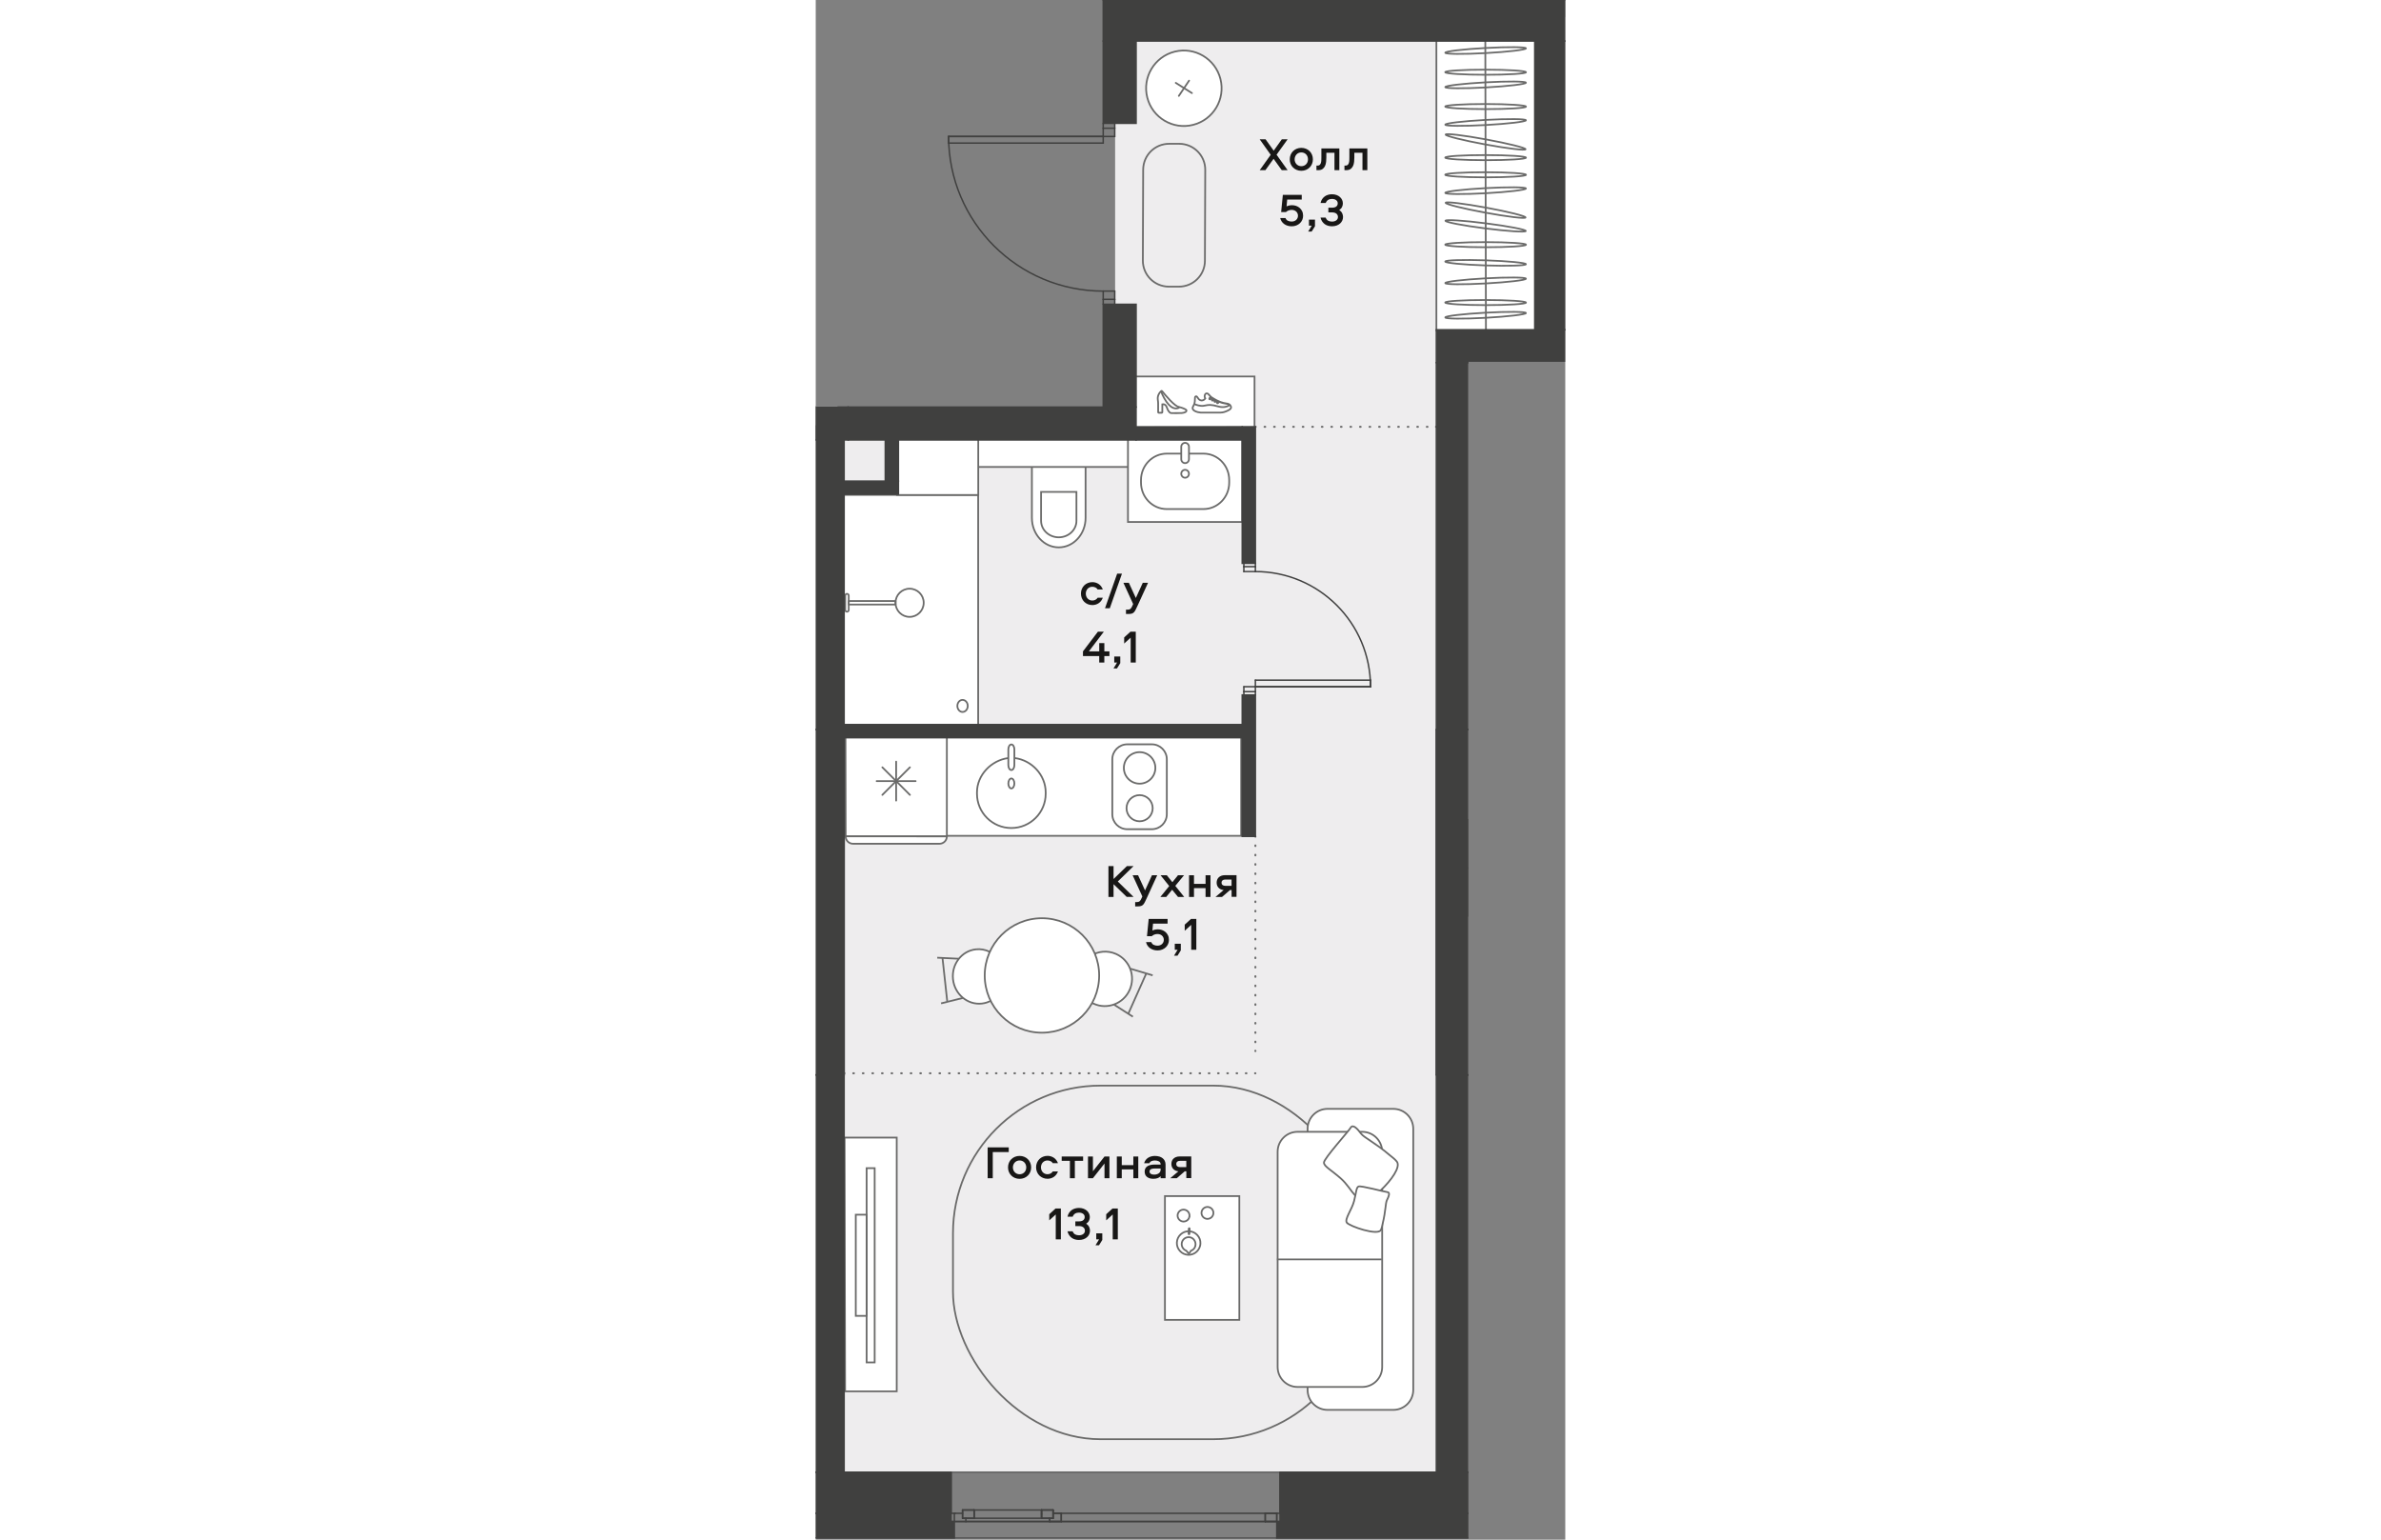 <?xml version="1.0" encoding="UTF-8"?><svg id="_Слой_1" xmlns="http://www.w3.org/2000/svg" xmlns:xlink="http://www.w3.org/1999/xlink" viewBox="0 0 258.32 530.65" width="883" height="571"><rect x="0" y="0" width="258.32" height="530.65" fill="#808080" stroke="none"/><defs><clipPath id="clippath"><polygon points="43.65 0 43.65 86.2 98.51 104.97 98.51 140.05 0 140.05 0 530.65 224.93 530.65 224.93 124.72 258.32 124.72 258.32 0 43.65 0" fill="none" stroke-width="0"/></clipPath><clipPath id="clippath-1"><polygon points="43.65 0 43.65 86.2 98.51 104.97 98.51 140.05 0 140.05 0 530.65 224.93 530.65 224.93 124.72 258.32 124.72 258.32 0 43.65 0" fill="none" stroke-width="0"/></clipPath><clipPath id="clippath-3"><polygon points="43.65 0 43.65 86.2 98.51 104.97 98.51 140.05 0 140.05 0 530.65 224.93 530.65 224.93 124.72 258.32 124.72 258.32 0 43.65 0" fill="none" stroke-width="0"/></clipPath><clipPath id="clippath-4"><polygon points="43.65 0 43.65 86.2 98.51 104.97 98.51 140.05 0 140.05 0 530.65 224.93 530.65 224.93 124.72 258.32 124.72 258.32 0 43.65 0" fill="none" stroke-width="0"/></clipPath><clipPath id="clippath-5"><polygon points="43.65 0 43.65 86.2 98.51 104.97 98.51 140.05 0 140.05 0 530.65 224.93 530.65 224.93 124.72 258.32 124.72 258.32 0 43.65 0" fill="none" stroke-width="0"/></clipPath><clipPath id="clippath-6"><polygon points="43.65 0 43.65 86.2 98.51 104.97 98.51 140.05 0 140.05 0 530.65 224.93 530.65 224.93 124.72 258.32 124.72 258.32 0 43.65 0" fill="none" stroke-width="0"/></clipPath><clipPath id="clippath-7"><polygon points="43.65 0 43.65 86.2 98.51 104.97 98.51 140.05 0 140.05 0 530.65 224.93 530.65 224.93 124.72 258.32 124.72 258.32 0 43.65 0" fill="none" stroke-width="0"/></clipPath><clipPath id="clippath-8"><polygon points="43.65 0 43.65 86.2 98.51 104.97 98.51 140.05 0 140.05 0 530.65 224.93 530.65 224.93 124.72 258.32 124.72 258.32 0 43.65 0" fill="none" stroke-width="0"/></clipPath><clipPath id="clippath-9"><polygon points="43.65 0 43.65 86.2 98.51 104.97 98.51 140.05 0 140.05 0 530.65 224.93 530.65 224.93 124.72 258.32 124.72 258.32 0 43.65 0" fill="none" stroke-width="0"/></clipPath><clipPath id="clippath-10"><polygon points="43.65 0 43.65 86.2 98.51 104.97 98.51 140.05 0 140.05 0 530.65 224.93 530.65 224.93 124.72 258.32 124.72 258.32 0 43.65 0" fill="none" stroke-width="0"/></clipPath><clipPath id="clippath-11"><polygon points="43.65 0 43.65 86.2 98.51 104.97 98.51 140.05 0 140.05 0 530.65 224.93 530.65 224.93 124.72 258.32 124.72 258.32 0 43.65 0" fill="none" stroke-width="0"/></clipPath><clipPath id="clippath-12"><polygon points="43.65 0 43.65 86.2 98.51 104.97 98.51 140.05 0 140.05 0 530.65 224.93 530.65 224.93 124.72 258.32 124.72 258.32 0 43.65 0" fill="none" stroke-width="0"/></clipPath><clipPath id="clippath-13"><polygon points="43.65 0 43.65 86.2 98.51 104.97 98.51 140.05 0 140.05 0 530.65 224.93 530.65 224.93 124.72 258.32 124.72 258.32 0 43.65 0" fill="none" stroke-width="0"/></clipPath><clipPath id="clippath-14"><polygon points="43.65 0 43.65 86.2 98.51 104.97 98.51 140.05 0 140.05 0 530.65 224.93 530.65 224.93 124.72 258.32 124.72 258.32 0 43.65 0" fill="none" stroke-width="0"/></clipPath><clipPath id="clippath-15"><polygon points="43.65 0 43.65 86.2 98.51 104.97 98.51 140.05 0 140.05 0 530.65 224.93 530.65 224.93 124.72 258.32 124.72 258.32 0 43.65 0" fill="none" stroke-width="0"/></clipPath><clipPath id="clippath-16"><polygon points="43.65 0 43.65 86.2 98.51 104.97 98.51 140.05 0 140.05 0 530.65 224.93 530.65 224.93 124.72 258.32 124.72 258.32 0 43.65 0" fill="none" stroke-width="0"/></clipPath><clipPath id="clippath-17"><polygon points="43.65 0 43.65 86.2 98.51 104.97 98.51 140.05 0 140.05 0 530.65 224.93 530.65 224.93 124.72 258.32 124.72 258.32 0 43.65 0" fill="none" stroke-width="0"/></clipPath><clipPath id="clippath-18"><polygon points="43.65 0 43.65 86.2 98.51 104.97 98.51 140.05 0 140.05 0 530.65 224.93 530.65 224.93 124.72 258.32 124.72 258.32 0 43.65 0" fill="none" stroke-width="0"/></clipPath><clipPath id="clippath-19"><polygon points="43.65 0 43.65 86.2 98.51 104.97 98.51 140.05 0 140.05 0 530.65 224.93 530.65 224.93 124.72 258.32 124.72 258.32 0 43.65 0" fill="none" stroke-width="0"/></clipPath><clipPath id="clippath-20"><polygon points="43.65 0 43.65 86.2 98.51 104.97 98.51 140.05 0 140.05 0 530.65 224.93 530.65 224.93 124.72 258.32 124.72 258.32 0 43.65 0" fill="none" stroke-width="0"/></clipPath><clipPath id="clippath-21"><polygon points="43.65 0 43.65 86.2 98.51 104.97 98.51 140.05 0 140.05 0 530.65 224.93 530.65 224.93 124.72 258.32 124.72 258.32 0 43.65 0" fill="none" stroke-width="0"/></clipPath><clipPath id="clippath-22"><polygon points="43.65 0 43.65 86.2 98.51 104.97 98.51 140.05 0 140.05 0 530.65 224.93 530.65 224.93 124.72 258.32 124.72 258.32 0 43.65 0" fill="none" stroke-width="0"/></clipPath><clipPath id="clippath-23"><polygon points="43.65 0 43.65 86.2 98.51 104.97 98.51 140.05 0 140.05 0 530.65 224.93 530.65 224.93 124.72 258.32 124.72 258.32 0 43.65 0" fill="none" stroke-width="0"/></clipPath><clipPath id="clippath-24"><polygon points="43.65 0 43.65 86.2 98.51 104.97 98.51 140.05 0 140.05 0 530.65 224.93 530.65 224.93 124.72 258.32 124.72 258.32 0 43.65 0" fill="none" stroke-width="0"/></clipPath><clipPath id="clippath-25"><polygon points="43.65 0 43.65 86.2 98.51 104.97 98.51 140.05 0 140.05 0 530.65 224.93 530.65 224.93 124.72 258.32 124.72 258.32 0 43.65 0" fill="none" stroke-width="0"/></clipPath><clipPath id="clippath-26"><polygon points="43.65 0 43.65 86.2 98.51 104.97 98.51 140.05 0 140.05 0 530.65 224.93 530.65 224.93 124.72 258.32 124.72 258.32 0 43.65 0" fill="none" stroke-width="0"/></clipPath><clipPath id="clippath-27"><polygon points="43.65 0 43.65 86.2 98.51 104.97 98.51 140.05 0 140.05 0 530.65 224.93 530.65 224.93 124.72 258.32 124.72 258.32 0 43.65 0" fill="none" stroke-width="0"/></clipPath><clipPath id="clippath-28"><polygon points="43.65 0 43.65 86.2 98.51 104.97 98.51 140.05 0 140.05 0 530.65 224.93 530.65 224.93 124.72 258.32 124.72 258.32 0 43.65 0" fill="none" stroke-width="0"/></clipPath><clipPath id="clippath-29"><polygon points="43.65 0 43.65 86.2 98.51 104.97 98.51 140.05 0 140.05 0 530.65 224.93 530.65 224.93 124.72 258.32 124.72 258.32 0 43.65 0" fill="none" stroke-width="0"/></clipPath><clipPath id="clippath-30"><polygon points="43.65 0 43.65 86.2 98.51 104.97 98.51 140.05 0 140.05 0 530.65 224.93 530.65 224.93 124.72 258.32 124.72 258.32 0 43.65 0" fill="none" stroke-width="0"/></clipPath><clipPath id="clippath-31"><polygon points="43.65 0 43.65 86.2 98.51 104.97 98.51 140.05 0 140.05 0 530.65 224.93 530.65 224.93 124.72 258.32 124.72 258.32 0 43.65 0" fill="none" stroke-width="0"/></clipPath><clipPath id="clippath-32"><polygon points="43.65 0 43.65 86.2 98.51 104.97 98.51 140.05 0 140.05 0 530.65 224.93 530.65 224.93 124.72 258.32 124.72 258.32 0 43.65 0" fill="none" stroke-width="0"/></clipPath><clipPath id="clippath-33"><polygon points="43.65 0 43.65 86.2 98.51 104.97 98.51 140.05 0 140.05 0 530.65 224.93 530.65 224.93 124.72 258.32 124.72 258.32 0 43.65 0" fill="none" stroke-width="0"/></clipPath><clipPath id="clippath-34"><polygon points="43.65 0 43.65 86.2 98.51 104.97 98.51 140.05 0 140.05 0 530.65 224.93 530.65 224.93 124.72 258.32 124.72 258.32 0 43.65 0" fill="none" stroke-width="0"/></clipPath><clipPath id="clippath-35"><polygon points="43.65 0 43.65 86.2 98.51 104.97 98.51 140.05 0 140.05 0 530.65 224.93 530.65 224.93 124.72 258.32 124.72 258.32 0 43.65 0" fill="none" stroke-width="0"/></clipPath><clipPath id="clippath-36"><polygon points="43.65 0 43.65 86.2 98.51 104.97 98.51 140.05 0 140.05 0 530.65 224.93 530.65 224.93 124.72 258.32 124.72 258.32 0 43.65 0" fill="none" stroke-width="0"/></clipPath><clipPath id="clippath-37"><polygon points="43.65 0 43.65 86.2 98.51 104.97 98.51 140.05 0 140.05 0 530.65 224.93 530.65 224.93 124.72 258.32 124.72 258.32 0 43.65 0" fill="none" stroke-width="0"/></clipPath><clipPath id="clippath-38"><polygon points="43.65 0 43.65 86.2 98.51 104.97 98.51 140.05 0 140.05 0 530.65 224.93 530.65 224.93 124.72 258.32 124.72 258.32 0 43.65 0" fill="none" stroke-width="0"/></clipPath><clipPath id="clippath-39"><polygon points="43.65 0 43.65 86.2 98.51 104.97 98.51 140.05 0 140.05 0 530.65 224.93 530.65 224.93 124.72 258.32 124.72 258.32 0 43.65 0" fill="none" stroke-width="0"/></clipPath><clipPath id="clippath-40"><polygon points="43.65 0 43.65 86.2 98.51 104.97 98.51 140.05 0 140.05 0 530.65 224.93 530.65 224.93 124.72 258.32 124.72 258.32 0 43.65 0" fill="none" stroke-width="0"/></clipPath></defs><rect y="140.05" width="7.49" height="367.14" fill="#f0f0ef" stroke-width="0"/><polygon points="103.18 8.32 103.18 110.57 102.47 110.57 102.47 146.77 5.75 146.77 5.75 507.29 214.72 507.29 214.72 160.87 216.53 160.87 216.53 116.11 250.08 116.11 250.08 8.32 103.18 8.32" fill="#eeedee" stroke-width="0"/><polygon points="254.63 5.89 254.63 115.94 219.42 115.94 219.42 180.72 219.42 203.74 219.42 507.54 224.94 507.54 224.94 124.72 258.32 124.72 258.32 5.89 254.63 5.89" fill="#eeedee" stroke-width="0"/><g clip-path="url(#clippath)"><polygon points="942.14 -551.13 942.14 -694.27 978.11 -694.27 978.11 -887.26 -386 -887.26 -386 507.39 978.11 507.39 978.11 -551.13 942.14 -551.13" fill="none" stroke="#40403f" stroke-linecap="round" stroke-linejoin="round" stroke-width=".3"/><rect x="-408.68" y="-909.94" width="1409.47" height="1440" fill="none" stroke="#40403f" stroke-linecap="round" stroke-linejoin="round" stroke-width=".3"/></g><line x1="158.89" y1="521.56" x2="154.92" y2="521.56" fill="none" stroke="#40403f" stroke-linecap="round" stroke-linejoin="round" stroke-width=".5"/><line x1="154.92" y1="521.56" x2="154.92" y2="524.39" fill="none" stroke="#40403f" stroke-linecap="round" stroke-linejoin="round" stroke-width=".5"/><line x1="154.92" y1="524.39" x2="158.89" y2="524.39" fill="none" stroke="#40403f" stroke-linecap="round" stroke-linejoin="round" stroke-width=".5"/><line x1="158.89" y1="524.39" x2="158.89" y2="521.56" fill="none" stroke="#40403f" stroke-linecap="round" stroke-linejoin="round" stroke-width=".5"/><line x1="84.62" y1="521.56" x2="81.79" y2="521.56" fill="none" stroke="#40403f" stroke-linecap="round" stroke-linejoin="round" stroke-width=".5"/><line x1="80.65" y1="523.26" x2="80.65" y2="524.39" fill="none" stroke="#40403f" stroke-linecap="round" stroke-linejoin="round" stroke-width=".5"/><line x1="80.65" y1="524.39" x2="84.62" y2="524.39" fill="none" stroke="#40403f" stroke-linecap="round" stroke-linejoin="round" stroke-width=".5"/><line x1="84.62" y1="524.39" x2="84.62" y2="521.56" fill="none" stroke="#40403f" stroke-linecap="round" stroke-linejoin="round" stroke-width=".5"/><line x1="50.6" y1="521.56" x2="47.77" y2="521.56" fill="none" stroke="#40403f" stroke-linecap="round" stroke-linejoin="round" stroke-width=".5"/><line x1="47.77" y1="521.56" x2="47.77" y2="524.39" fill="none" stroke="#40403f" stroke-linecap="round" stroke-linejoin="round" stroke-width=".5"/><line x1="47.77" y1="524.39" x2="51.74" y2="524.39" fill="none" stroke="#40403f" stroke-linecap="round" stroke-linejoin="round" stroke-width=".5"/><line x1="51.74" y1="524.39" x2="51.74" y2="523.26" fill="none" stroke="#40403f" stroke-linecap="round" stroke-linejoin="round" stroke-width=".5"/><line x1="84.62" y1="521.56" x2="154.92" y2="521.56" fill="none" stroke="#40403f" stroke-linecap="round" stroke-linejoin="round" stroke-width=".5"/><line x1="154.92" y1="524.39" x2="84.62" y2="524.39" fill="none" stroke="#40403f" stroke-linecap="round" stroke-linejoin="round" stroke-width=".5"/><line x1="80.65" y1="524.39" x2="51.74" y2="524.39" fill="none" stroke="#40403f" stroke-linecap="round" stroke-linejoin="round" stroke-width=".5"/><line x1="160.02" y1="524.39" x2="46.64" y2="524.39" fill="none" stroke="#40403f" stroke-linecap="round" stroke-linejoin="round" stroke-width=".5"/><line x1="160.02" y1="521.56" x2="158.6" y2="521.56" fill="none" stroke="#40403f" stroke-linecap="round" stroke-linejoin="round" stroke-width=".5"/><line x1="48.05" y1="521.56" x2="46.64" y2="521.56" fill="none" stroke="#40403f" stroke-linecap="round" stroke-linejoin="round" stroke-width=".5"/><line x1="84.62" y1="524.39" x2="84.62" y2="521.56" fill="none" stroke="#40403f" stroke-linecap="round" stroke-linejoin="round" stroke-width=".5"/><line x1="84.62" y1="521.56" x2="81.79" y2="521.56" fill="none" stroke="#40403f" stroke-linecap="round" stroke-linejoin="round" stroke-width=".5"/><line x1="80.65" y1="523.26" x2="80.65" y2="524.39" fill="none" stroke="#40403f" stroke-linecap="round" stroke-linejoin="round" stroke-width=".5"/><line x1="80.65" y1="524.39" x2="84.62" y2="524.39" fill="none" stroke="#40403f" stroke-linecap="round" stroke-linejoin="round" stroke-width=".5"/><line x1="154.92" y1="524.39" x2="154.92" y2="521.56" fill="none" stroke="#40403f" stroke-linecap="round" stroke-linejoin="round" stroke-width=".5"/><line x1="154.92" y1="521.56" x2="158.89" y2="521.56" fill="none" stroke="#40403f" stroke-linecap="round" stroke-linejoin="round" stroke-width=".5"/><line x1="158.89" y1="521.56" x2="158.89" y2="524.39" fill="none" stroke="#40403f" stroke-linecap="round" stroke-linejoin="round" stroke-width=".5"/><line x1="158.89" y1="524.39" x2="154.92" y2="524.39" fill="none" stroke="#40403f" stroke-linecap="round" stroke-linejoin="round" stroke-width=".5"/><line x1="54.57" y1="523.26" x2="77.82" y2="523.26" fill="none" stroke="#40403f" stroke-linecap="round" stroke-linejoin="round" stroke-width=".5"/><line x1="77.82" y1="523.26" x2="77.82" y2="521.84" fill="none" stroke="#40403f" stroke-linecap="round" stroke-linejoin="round" stroke-width=".5"/><line x1="54.57" y1="521.84" x2="54.57" y2="523.26" fill="none" stroke="#40403f" stroke-linecap="round" stroke-linejoin="round" stroke-width=".5"/><line x1="77.82" y1="521.84" x2="77.82" y2="520.42" fill="none" stroke="#40403f" stroke-linecap="round" stroke-linejoin="round" stroke-width=".5"/><line x1="77.82" y1="520.43" x2="54.57" y2="520.43" fill="none" stroke="#40403f" stroke-linecap="round" stroke-linejoin="round" stroke-width=".5"/><line x1="54.57" y1="520.43" x2="54.57" y2="521.84" fill="none" stroke="#40403f" stroke-linecap="round" stroke-linejoin="round" stroke-width=".5"/><line x1="77.82" y1="523.26" x2="81.79" y2="523.26" fill="none" stroke="#40403f" stroke-linecap="round" stroke-linejoin="round" stroke-width=".5"/><line x1="81.79" y1="523.26" x2="81.79" y2="520.43" fill="none" stroke="#40403f" stroke-linecap="round" stroke-linejoin="round" stroke-width=".5"/><line x1="81.79" y1="520.43" x2="77.82" y2="520.43" fill="none" stroke="#40403f" stroke-linecap="round" stroke-linejoin="round" stroke-width=".5"/><line x1="77.82" y1="520.43" x2="77.82" y2="523.26" fill="none" stroke="#40403f" stroke-linecap="round" stroke-linejoin="round" stroke-width=".5"/><line x1="50.6" y1="523.26" x2="54.57" y2="523.26" fill="none" stroke="#40403f" stroke-linecap="round" stroke-linejoin="round" stroke-width=".5"/><line x1="54.57" y1="523.26" x2="54.57" y2="520.43" fill="none" stroke="#40403f" stroke-linecap="round" stroke-linejoin="round" stroke-width=".5"/><line x1="54.57" y1="520.43" x2="50.6" y2="520.43" fill="none" stroke="#40403f" stroke-linecap="round" stroke-linejoin="round" stroke-width=".5"/><line x1="50.6" y1="520.43" x2="50.6" y2="523.26" fill="none" stroke="#40403f" stroke-linecap="round" stroke-linejoin="round" stroke-width=".5"/><line x1="81.79" y1="520.43" x2="81.79" y2="523.26" fill="none" stroke="#40403f" stroke-linecap="round" stroke-linejoin="round" stroke-width=".5"/><line x1="50.6" y1="520.43" x2="50.6" y2="523.26" fill="none" stroke="#40403f" stroke-linecap="round" stroke-linejoin="round" stroke-width=".5"/><line x1="54.57" y1="523.26" x2="54.57" y2="520.43" fill="none" stroke="#40403f" stroke-linecap="round" stroke-linejoin="round" stroke-width=".5"/><line x1="54.57" y1="520.43" x2="50.6" y2="520.43" fill="none" stroke="#40403f" stroke-linecap="round" stroke-linejoin="round" stroke-width=".5"/><line x1="50.6" y1="523.26" x2="54.57" y2="523.26" fill="none" stroke="#40403f" stroke-linecap="round" stroke-linejoin="round" stroke-width=".5"/><line x1="77.82" y1="523.26" x2="77.82" y2="520.43" fill="none" stroke="#40403f" stroke-linecap="round" stroke-linejoin="round" stroke-width=".5"/><line x1="77.82" y1="520.43" x2="81.79" y2="520.43" fill="none" stroke="#40403f" stroke-linecap="round" stroke-linejoin="round" stroke-width=".5"/><line x1="81.79" y1="520.43" x2="81.79" y2="523.26" fill="none" stroke="#40403f" stroke-linecap="round" stroke-linejoin="round" stroke-width=".5"/><line x1="81.79" y1="523.26" x2="77.82" y2="523.26" fill="none" stroke="#40403f" stroke-linecap="round" stroke-linejoin="round" stroke-width=".5"/><g clip-path="url(#clippath-1)"><path d="M64.49,130.09c0-29.43-23.86-53.29-53.29-53.29" fill="none" stroke="#40403f" stroke-linecap="round" stroke-linejoin="round" stroke-width=".5"/><path d="M45.79,47.04c0,29.43,23.86,53.29,53.29,53.29" fill="none" stroke="#40403f" stroke-linecap="round" stroke-linejoin="round" stroke-width=".5"/><path d="M191.2,236.68c0-21.92-17.77-39.69-39.68-39.69" fill="none" stroke="#40403f" stroke-linecap="round" stroke-linejoin="round" stroke-width=".5"/></g><line x1="103.05" y1="103.17" x2="103.05" y2="104.87" fill="none" stroke="#40403f" stroke-linecap="round" stroke-linejoin="round" stroke-width=".5"/><line x1="99.08" y1="104.87" x2="99.08" y2="103.17" fill="none" stroke="#40403f" stroke-linecap="round" stroke-linejoin="round" stroke-width=".5"/><line x1="99.08" y1="44.2" x2="99.08" y2="42.5" fill="none" stroke="#40403f" stroke-linecap="round" stroke-linejoin="round" stroke-width=".5"/><line x1="103.05" y1="42.5" x2="103.05" y2="44.2" fill="none" stroke="#40403f" stroke-linecap="round" stroke-linejoin="round" stroke-width=".5"/><line x1="99.08" y1="47.04" x2="99.08" y2="44.21" fill="none" stroke="#40403f" stroke-linecap="round" stroke-linejoin="round" stroke-width=".5"/><line x1="103.05" y1="47.04" x2="99.08" y2="47.04" fill="none" stroke="#40403f" stroke-linecap="round" stroke-linejoin="round" stroke-width=".5"/><line x1="103.05" y1="44.2" x2="103.05" y2="47.04" fill="none" stroke="#40403f" stroke-linecap="round" stroke-linejoin="round" stroke-width=".5"/><line x1="99.08" y1="44.2" x2="103.04" y2="44.2" fill="none" stroke="#40403f" stroke-linecap="round" stroke-linejoin="round" stroke-width=".5"/><line x1="103.05" y1="103.17" x2="99.08" y2="103.17" fill="none" stroke="#40403f" stroke-linecap="round" stroke-linejoin="round" stroke-width=".5"/><line x1="103.05" y1="100.33" x2="103.05" y2="103.17" fill="none" stroke="#40403f" stroke-linecap="round" stroke-linejoin="round" stroke-width=".5"/><line x1="99.08" y1="100.33" x2="103.04" y2="100.33" fill="none" stroke="#40403f" stroke-linecap="round" stroke-linejoin="round" stroke-width=".5"/><line x1="99.08" y1="103.17" x2="99.08" y2="100.33" fill="none" stroke="#40403f" stroke-linecap="round" stroke-linejoin="round" stroke-width=".5"/><line x1="147.55" y1="195.29" x2="147.55" y2="194.16" fill="none" stroke="#40403f" stroke-linecap="round" stroke-linejoin="round" stroke-width=".5"/><line x1="151.52" y1="194.16" x2="151.52" y2="195.29" fill="none" stroke="#40403f" stroke-linecap="round" stroke-linejoin="round" stroke-width=".5"/><line x1="151.52" y1="238.38" x2="151.52" y2="239.51" fill="none" stroke="#40403f" stroke-linecap="round" stroke-linejoin="round" stroke-width=".5"/><line x1="147.55" y1="239.51" x2="147.55" y2="238.38" fill="none" stroke="#40403f" stroke-linecap="round" stroke-linejoin="round" stroke-width=".5"/><line x1="151.52" y1="236.68" x2="151.52" y2="238.38" fill="none" stroke="#40403f" stroke-linecap="round" stroke-linejoin="round" stroke-width=".5"/><line x1="147.55" y1="236.68" x2="151.52" y2="236.68" fill="none" stroke="#40403f" stroke-linecap="round" stroke-linejoin="round" stroke-width=".5"/><line x1="147.55" y1="238.38" x2="147.55" y2="236.68" fill="none" stroke="#40403f" stroke-linecap="round" stroke-linejoin="round" stroke-width=".5"/><line x1="151.52" y1="238.38" x2="147.55" y2="238.38" fill="none" stroke="#40403f" stroke-linecap="round" stroke-linejoin="round" stroke-width=".5"/><line x1="147.55" y1="195.29" x2="151.52" y2="195.29" fill="none" stroke="#40403f" stroke-linecap="round" stroke-linejoin="round" stroke-width=".5"/><line x1="147.55" y1="196.99" x2="147.55" y2="195.29" fill="none" stroke="#40403f" stroke-linecap="round" stroke-linejoin="round" stroke-width=".5"/><line x1="151.52" y1="196.99" x2="147.55" y2="196.99" fill="none" stroke="#40403f" stroke-linecap="round" stroke-linejoin="round" stroke-width=".5"/><line x1="151.52" y1="195.29" x2="151.52" y2="196.99" fill="none" stroke="#40403f" stroke-linecap="round" stroke-linejoin="round" stroke-width=".5"/><line x1="99.08" y1="47.04" x2="45.78" y2="47.04" fill="none" stroke="#40403f" stroke-linecap="round" stroke-linejoin="round" stroke-width=".5"/><line x1="45.79" y1="49.31" x2="99.08" y2="49.31" fill="none" stroke="#40403f" stroke-linecap="round" stroke-linejoin="round" stroke-width=".5"/><line x1="99.08" y1="49.31" x2="99.08" y2="47.04" fill="none" stroke="#40403f" stroke-linecap="round" stroke-linejoin="round" stroke-width=".5"/><line x1="99.08" y1="47.04" x2="45.78" y2="47.04" fill="none" stroke="#40403f" stroke-linecap="round" stroke-linejoin="round" stroke-width=".5"/><line x1="45.79" y1="47.04" x2="45.79" y2="49.31" fill="none" stroke="#40403f" stroke-linecap="round" stroke-linejoin="round" stroke-width=".5"/><line x1="151.52" y1="236.68" x2="191.2" y2="236.68" fill="none" stroke="#40403f" stroke-linecap="round" stroke-linejoin="round" stroke-width=".5"/><line x1="191.2" y1="234.41" x2="151.52" y2="234.41" fill="none" stroke="#40403f" stroke-linecap="round" stroke-linejoin="round" stroke-width=".5"/><line x1="151.52" y1="234.41" x2="151.52" y2="236.68" fill="none" stroke="#40403f" stroke-linecap="round" stroke-linejoin="round" stroke-width=".5"/><line x1="151.52" y1="236.68" x2="191.2" y2="236.68" fill="none" stroke="#40403f" stroke-linecap="round" stroke-linejoin="round" stroke-width=".5"/><line x1="191.2" y1="236.68" x2="191.2" y2="234.41" fill="none" stroke="#40403f" stroke-linecap="round" stroke-linejoin="round" stroke-width=".5"/><line x1="151.52" y1="147.1" x2="151.62" y2="147.1" fill="none" stroke="#6e6e6e" stroke-linecap="round" stroke-linejoin="round" stroke-width=".7"/><line x1="154.69" y1="147.1" x2="212.24" y2="147.1" fill="none" stroke="#6e6e6e" stroke-dasharray="0 0 .21 3.08" stroke-linecap="round" stroke-linejoin="round" stroke-width=".7"/><line x1="213.78" y1="147.1" x2="213.88" y2="147.1" fill="none" stroke="#6e6e6e" stroke-linecap="round" stroke-linejoin="round" stroke-width=".7"/><line x1="151.52" y1="369.91" x2="151.42" y2="369.91" fill="none" stroke="#6e6e6e" stroke-linecap="round" stroke-linejoin="round" stroke-width=".7"/><line x1="148.43" y1="369.91" x2="54.23" y2="369.91" fill="none" stroke="#6e6e6e" stroke-dasharray="0 0 .2 2.99" stroke-linecap="round" stroke-linejoin="round" stroke-width=".7"/><line x1="52.74" y1="369.91" x2="52.64" y2="369.91" fill="none" stroke="#6e6e6e" stroke-linecap="round" stroke-linejoin="round" stroke-width=".7"/><line x1="52.64" y1="369.91" x2="52.54" y2="369.91" fill="none" stroke="#6e6e6e" stroke-linecap="round" stroke-linejoin="round" stroke-width=".7"/><line x1="49.45" y1="369.91" x2="11.43" y2="369.91" fill="none" stroke="#6e6e6e" stroke-dasharray="0 0 .21 3.09" stroke-linecap="round" stroke-linejoin="round" stroke-width=".7"/><line x1="9.89" y1="369.91" x2="9.79" y2="369.91" fill="none" stroke="#6e6e6e" stroke-linecap="round" stroke-linejoin="round" stroke-width=".7"/><line x1="151.52" y1="288.27" x2="151.52" y2="288.37" fill="none" stroke="#6e6e6e" stroke-linecap="round" stroke-linejoin="round" stroke-width=".7"/><line x1="151.52" y1="291.38" x2="151.52" y2="360.64" fill="none" stroke="#6e6e6e" stroke-dasharray="0 0 .2 3.02" stroke-linecap="round" stroke-linejoin="round" stroke-width=".7"/><line x1="151.52" y1="362.15" x2="151.52" y2="362.25" fill="none" stroke="#6e6e6e" stroke-linecap="round" stroke-linejoin="round" stroke-width=".7"/><g clip-path="url(#clippath-3)"><path d="M93,178.49v-17.68h-18.5v17.68c0,5.61,4.14,10.16,9.25,10.16s9.25-4.55,9.25-10.16" fill="#fff" stroke-width="0"/><path d="M93,178.49v-17.68h-18.5v17.68c0,5.61,4.14,10.16,9.25,10.16s9.25-4.55,9.25-10.16Z" fill="none" stroke="#6a6a69" stroke-miterlimit="22.93" stroke-width=".6"/><path d="M89.85,179.48v-9.94h-12.19v9.94c0,3.15,2.73,5.71,6.1,5.71s6.1-2.56,6.1-5.71Z" fill="none" stroke="#6a6a69" stroke-miterlimit="22.93" stroke-width=".6"/></g><rect x="53.77" y="148.75" width="63.93" height="12.19" fill="#fff" stroke-width="0"/><rect x="53.77" y="148.75" width="63.93" height="12.19" fill="none" stroke="#6a6a69" stroke-miterlimit="22.93" stroke-width=".6"/><g clip-path="url(#clippath-4)"><path d="M-7,125.81h-3.51c-4.94-.03-8.93-4.04-8.91-8.98l.1-31.34c.02-4.94,4.03-8.93,8.97-8.91h3.51c4.94.03,8.93,4.05,8.91,8.99l-.11,31.34c-.01,4.94-4.03,8.93-8.97,8.91Z" fill="none" stroke="#6a6a69" stroke-miterlimit="22.93" stroke-width=".6"/><path d="M125.16,98.79h-3.51c-4.94-.03-8.93-4.05-8.91-8.98l.11-31.34c.02-4.94,4.03-8.93,8.97-8.91h3.51c4.94.03,8.93,4.05,8.91,8.98l-.11,31.34c-.01,4.94-4.03,8.93-8.97,8.91Z" fill="none" stroke="#6a6a69" stroke-miterlimit="22.93" stroke-width=".6"/></g><rect x="107.61" y="151.38" width="39.38" height="28.52" fill="#fff" stroke-width="0"/><rect x="107.61" y="151.38" width="39.38" height="28.52" fill="none" stroke="#6a6a69" stroke-miterlimit="22.93" stroke-width=".6"/><g clip-path="url(#clippath-5)"><path d="M125.98,156.34h-4.99c-4.9,0-8.88,4.06-8.89,9.09v.91c0,5.03,3.97,9.11,8.87,9.11h12.64c4.9.01,8.88-4.06,8.89-9.09v-.91c0-5.03-3.97-9.11-8.87-9.11h-4.99" fill="none" stroke="#6a6a69" stroke-miterlimit="22.93" stroke-width=".6"/><path d="M128.63,158.26v-4.26c0-.75-.59-1.37-1.33-1.37-.73,0-1.33.61-1.33,1.36v4.26c0,.75.59,1.37,1.33,1.37s1.33-.61,1.33-1.36Z" fill="none" stroke="#6a6a69" stroke-miterlimit="22.93" stroke-width=".6"/><path d="M127.3,164.65c.74,0,1.33-.61,1.33-1.36,0-.75-.59-1.37-1.33-1.37s-1.33.61-1.33,1.36c0,.75.6,1.37,1.33,1.37Z" fill="none" stroke="#6a6a69" stroke-miterlimit="22.93" stroke-width=".6"/></g><rect x="8.86" y="170.56" width="47.12" height="79.71" fill="#fff" stroke-width="0"/><rect x="8.86" y="170.56" width="47.12" height="79.71" fill="none" stroke="#6a6a69" stroke-miterlimit="22.93" stroke-width=".6"/><g clip-path="url(#clippath-6)"><path d="M50.6,245.38c-.99,0-1.79-.93-1.79-2.08s.8-2.08,1.79-2.08,1.79.93,1.79,2.08-.8,2.08-1.79,2.08Z" fill="none" stroke="#6a6a69" stroke-linecap="round" stroke-linejoin="round" stroke-width=".6"/><path d="M32.35,212.61c-2.68,0-4.86-2.18-4.86-4.86s2.18-4.86,4.86-4.86,4.86,2.18,4.86,4.86-2.18,4.86-4.86,4.86Z" fill="none" stroke="#6a6a69" stroke-linecap="round" stroke-linejoin="round" stroke-width=".6"/></g><rect x="11.36" y="207.14" width="16.15" height="1.21" fill="none" stroke="#6a6a69" stroke-linecap="round" stroke-linejoin="round" stroke-width=".6"/><g clip-path="url(#clippath-7)"><path d="M10.16,210.22v-4.95c0-.33.27-.6.61-.6s.6.27.6.6v4.95c0,.33-.27.61-.6.61s-.61-.27-.61-.61Z" fill="none" stroke="#6a6a69" stroke-linecap="round" stroke-linejoin="round" stroke-width=".6"/></g><rect x="27.99" y="149.83" width="28.02" height="20.77" fill="#fff" stroke-width="0"/><rect x="27.99" y="149.83" width="28.02" height="20.77" fill="none" stroke="#6a6a69" stroke-miterlimit="22.93" stroke-width=".6"/><g clip-path="url(#clippath-8)"><rect x="225.19" y="236.76" width="102.72" height="42.94" fill="#fff" stroke-width="0"/><rect x="225.19" y="236.75" width="102.72" height="42.94" fill="none" stroke="#6a6a69" stroke-miterlimit="22.93" stroke-width=".6"/><ellipse cx="230.27" cy="241.74" rx="3.01" ry="3.12" fill="none" stroke="#6a6a69" stroke-miterlimit="22.93" stroke-width=".6"/><path d="M323.05,258.41h0c0,10.06-8.15,18.21-18.21,18.21h-55.01c-10.06,0-18.21-8.15-18.21-18.21s8.15-18.21,18.21-18.21h55.01c10.06,0,18.21,8.15,18.21,18.21Z" fill="none" stroke="#6a6a69" stroke-miterlimit="22.93" stroke-width=".6"/><path d="M306.8,258.22h0c0,7.82-6.05,14.16-13.52,14.16h-38.58c-7.47,0-13.52-6.34-13.52-14.16s6.05-14.16,13.52-14.16h38.58c7.47,0,13.52,6.34,13.52,14.16Z" fill="none" stroke="#6a6a69" stroke-miterlimit="22.93" stroke-width=".6"/><path d="M249.5,258.22c0,.92-.68,1.66-1.52,1.66s-1.52-.74-1.52-1.66.68-1.66,1.52-1.66,1.52.74,1.52,1.66Z" fill="none" stroke="#6a6a69" stroke-miterlimit="22.93" stroke-width=".6"/><path d="M235.02,259.63h-6.52c-.58,0-1.05-.51-1.05-1.15s.47-1.15,1.05-1.15h6.52c.58,0,1.05.51,1.05,1.15s-.47,1.15-1.05,1.15Z" fill="none" stroke="#6a6a69" stroke-miterlimit="22.93" stroke-width=".6"/><rect x="225.54" y="142.47" width="27.9" height="94.19" fill="#fff" stroke-width="0"/><rect x="225.54" y="142.47" width="27.9" height="94.19" fill="none" stroke="#6a6a69" stroke-miterlimit="22.93" stroke-width=".6"/><rect x="47.3" y="374.16" width="140.53" height="121.87" rx="50.87" ry="50.87" fill="none" stroke="#6a6a69" stroke-miterlimit="22.93" stroke-width=".6"/></g><rect x="9.16" y="253.45" width="137.46" height="34.62" fill="#fff" stroke-width="0"/><rect x="9.16" y="253.45" width="137.46" height="34.62" fill="none" stroke="#6a6a69" stroke-miterlimit="22.93" stroke-width=".6"/><polygon points="10.23 253.62 10.31 288.25 45.19 288.25 45.19 253.62 10.23 253.62" fill="#fff" stroke-width="0"/><polygon points="10.31 288.25 45.19 288.25 45.19 253.62 10.24 253.62 10.31 288.25" fill="none" stroke="#6a6a69" stroke-linecap="round" stroke-miterlimit="22.93" stroke-width=".6"/><g clip-path="url(#clippath-9)"><path d="M12.85,290.8h29.8c1.4,0,2.54-1.14,2.54-2.54h0s-34.88-.01-34.88-.01h0c0,1.42,1.14,2.55,2.54,2.55" fill="#fff" stroke-width="0"/><path d="M12.85,290.8h29.8c1.4,0,2.54-1.14,2.54-2.54h0s-34.88-.01-34.88-.01h0c0,1.42,1.14,2.55,2.54,2.55Z" fill="none" stroke="#6a6a69" stroke-linecap="round" stroke-miterlimit="22.93" stroke-width=".6"/><line x1="27.71" y1="262.49" x2="27.71" y2="275.93" fill="none" stroke="#6a6a69" stroke-linecap="round" stroke-miterlimit="22.93" stroke-width=".6"/><line x1="34.43" y1="269.21" x2="20.99" y2="269.21" fill="none" stroke="#6a6a69" stroke-linecap="round" stroke-miterlimit="22.93" stroke-width=".6"/><line x1="32.46" y1="273.96" x2="22.96" y2="264.46" fill="none" stroke="#6a6a69" stroke-linecap="round" stroke-miterlimit="22.93" stroke-width=".6"/><line x1="22.96" y1="273.96" x2="32.46" y2="264.46" fill="none" stroke="#6a6a69" stroke-linecap="round" stroke-miterlimit="22.93" stroke-width=".6"/><path d="M68.68,261.28c5.79.78,10.57,5.83,10.57,11.83v.44c0,6.54-5.3,11.83-11.84,11.83s-11.84-5.3-11.84-11.83v-.44c0-6,4.92-11.05,10.71-11.83" fill="#fff" stroke-width="0"/><path d="M68.68,261.28c5.79.78,10.57,5.83,10.57,11.83v.44c0,6.54-5.3,11.83-11.84,11.83s-11.84-5.3-11.84-11.83v-.44c0-6,4.92-11.05,10.71-11.83" fill="none" stroke="#6a6a69" stroke-miterlimit="22.93" stroke-width=".6"/><path d="M66.38,263.68v-5.38c0-.95.46-1.72,1.04-1.72s1.04.77,1.04,1.72v5.38c0,.95-.46,1.72-1.04,1.72s-1.04-.77-1.04-1.72" fill="#fff" stroke-width="0"/><path d="M66.38,263.68v-5.38c0-.95.46-1.72,1.04-1.72s1.04.77,1.04,1.72v5.38c0,.95-.46,1.72-1.04,1.72s-1.04-.77-1.04-1.72Z" fill="none" stroke="#6a6a69" stroke-miterlimit="22.93" stroke-width=".6"/><path d="M67.42,271.74c-.57,0-1.04-.77-1.04-1.72s.47-1.72,1.04-1.72,1.04.77,1.04,1.72-.47,1.72-1.04,1.72" fill="#fff" stroke-width="0"/><path d="M67.42,271.74c-.57,0-1.04-.77-1.04-1.72s.47-1.72,1.04-1.72,1.04.77,1.04,1.72-.47,1.72-1.04,1.72Z" fill="none" stroke="#6a6a69" stroke-miterlimit="22.93" stroke-width=".6"/><path d="M115.84,285.78h-8.44c-2.85,0-5.17-2.31-5.17-5.17v-18.92c0-2.86,2.32-5.17,5.17-5.17h8.45c2.85,0,5.17,2.31,5.17,5.17v18.92c0,2.85-2.31,5.17-5.17,5.17" fill="#fff" stroke-width="0"/><path d="M107.39,256.53h8.44c2.85,0,5.17,2.32,5.17,5.17v18.92c0,2.85-2.32,5.17-5.17,5.17h-8.45c-2.85,0-5.17-2.31-5.17-5.17v-18.92c0-2.85,2.32-5.17,5.17-5.17Z" fill="none" stroke="#6a6a69" stroke-miterlimit="22.93" stroke-width=".6"/><path d="M111.62,270.09c-3,0-5.43-2.43-5.43-5.43s2.43-5.43,5.43-5.43,5.43,2.43,5.43,5.43-2.43,5.43-5.43,5.43" fill="#fff" stroke-width="0"/><path d="M111.62,270.09c-3,0-5.43-2.43-5.43-5.43s2.43-5.43,5.43-5.43,5.43,2.43,5.43,5.43-2.43,5.43-5.43,5.43Z" fill="none" stroke="#6a6a69" stroke-miterlimit="22.93" stroke-width=".6"/><path d="M111.62,283.06c-2.49,0-4.51-2.02-4.51-4.51s2.02-4.51,4.51-4.51,4.51,2.02,4.51,4.51-2.02,4.51-4.51,4.51" fill="#fff" stroke-width="0"/><path d="M111.62,283.06c-2.49,0-4.51-2.02-4.51-4.51s2.02-4.51,4.51-4.51,4.51,2.02,4.51,4.51-2.02,4.51-4.51,4.51Z" fill="none" stroke="#6a6a69" stroke-miterlimit="22.93" stroke-width=".6"/></g><rect x="120.35" y="412.24" width="25.64" height="42.66" fill="#fff" stroke-width="0"/><rect x="120.35" y="412.24" width="25.64" height="42.66" fill="none" stroke="#6a6a69" stroke-miterlimit="22.93" stroke-width=".6"/><g clip-path="url(#clippath-10)"><path d="M128.75,419.53c-.32,1.09-1.46,1.72-2.55,1.4-1.09-.32-1.72-1.46-1.41-2.55.32-1.09,1.46-1.72,2.55-1.4,1.09.32,1.72,1.46,1.4,2.55Z" fill="none" stroke="#6a6a69" stroke-miterlimit="22.93" stroke-width=".6"/><path d="M136.98,418.61c-.32,1.09-1.46,1.72-2.55,1.4-1.09-.32-1.72-1.46-1.4-2.55.32-1.09,1.46-1.72,2.55-1.4,1.09.32,1.72,1.46,1.4,2.55Z" fill="none" stroke="#6a6a69" stroke-miterlimit="22.93" stroke-width=".6"/><path d="M132.42,429.55c-.51,1.75-2.17,3.01-4.07,2.93-1.08-.04-2.09-.51-2.82-1.31-.74-.8-1.12-1.84-1.07-2.92.09-2.24,1.99-3.98,4.23-3.89,1.08.04,2.09.51,2.82,1.31.74.8,1.12,1.83,1.07,2.92-.01.33-.07.66-.16.96Z" fill="none" stroke="#6a6a69" stroke-miterlimit="22.93" stroke-width=".6"/><path d="M130.82,429.51c-.21.72-.76,1.31-1.51,1.58l-.6.9s-.05.05-.09.05c-.04,0-.07-.01-.09-.04l-.85-.95c-.96-.37-1.6-1.34-1.56-2.36.06-1.32,1.18-2.35,2.51-2.3,1.31.05,2.33,1.2,2.27,2.56,0,.19-.04.37-.09.55ZM127.75,430.96h0Z" fill="none" stroke="#6a6a69" stroke-miterlimit="22.93" stroke-width=".6"/></g><path d="M128.65,425.27l.08-1.86-.08,1.86Z" fill="none" stroke="#6a6a69" stroke-miterlimit="22.93" stroke-width=".6"/><g clip-path="url(#clippath-11)"><path d="M128.77,425.31c-.02.06-.07.1-.13.09-.07,0-.13-.06-.12-.13l.08-1.86c0-.07.06-.13.13-.12.07,0,.13.06.12.13l-.08,1.86s0,.02,0,.03Z" fill="none" stroke="#6a6a69" stroke-miterlimit="22.93" stroke-width=".6"/></g><polygon points="9.92 392.07 10.12 479.52 27.91 479.52 27.91 392.07 9.92 392.07" fill="#fff" stroke-width="0"/><polygon points="9.92 392.07 10.12 479.53 27.91 479.53 27.91 392.07 9.92 392.07" fill="none" stroke="#6a6a69" stroke-miterlimit="22.93" stroke-width=".6"/><rect x="17.54" y="402.61" width="2.77" height="66.95" fill="none" stroke="#6a6a69" stroke-miterlimit="22.93" stroke-width=".6"/><rect x="13.8" y="418.65" width="3.74" height="34.87" fill="none" stroke="#6a6a69" stroke-miterlimit="22.93" stroke-width=".6"/><g clip-path="url(#clippath-12)"><path d="M205.93,389.05v89.99c0,3.8-3.08,6.88-6.88,6.88h-22.66c-3.8,0-6.88-3.08-6.88-6.88v-89.99c0-3.8,3.08-6.88,6.88-6.88h22.66c3.8,0,6.88,3.08,6.88,6.88" fill="#fff" stroke-width="0"/><path d="M176.4,382.17h22.65c3.8,0,6.88,3.08,6.88,6.88v89.99c0,3.8-3.08,6.88-6.88,6.88h-22.65c-3.8,0-6.88-3.08-6.88-6.88v-89.99c0-3.8,3.08-6.88,6.88-6.88Z" fill="none" stroke="#6a6a69" stroke-miterlimit="22.93" stroke-width=".6"/><path d="M195.22,396.96v74.18c0,3.8-3.08,6.88-6.88,6.88h-22.27c-3.8,0-6.88-3.08-6.88-6.88v-74.18c0-3.8,3.08-6.88,6.88-6.88h22.27c3.8,0,6.88,3.08,6.88,6.88" fill="#fff" stroke-width="0"/><path d="M166.07,390.08h22.27c3.8,0,6.88,3.08,6.88,6.88v74.18c0,3.8-3.08,6.88-6.88,6.88h-22.27c-3.8,0-6.88-3.08-6.88-6.88v-74.18c0-3.8,3.08-6.88,6.88-6.88Z" fill="none" stroke="#6a6a69" stroke-miterlimit="22.93" stroke-width=".6"/><polygon points="158.97 434.05 158.97 434.05 195.06 434.05 158.97 434.05" fill="none" stroke="#6a6a69" stroke-miterlimit="22.93" stroke-width=".6"/><path d="M185.96,412.09c-1.63-1.79-2.82-4.03-5.08-6.01-3.46-3.03-5.7-4.06-5.73-5.4-.03-1.34,8.54-10.85,9.18-11.97.82-1.45,2.44.44,3.59,1.98,1.07,1.43,4.72,3.03,9.83,7.38.86.74,1.72,1.27,2.51,2.26,1.44,1.81-1.86,6.48-5.64,10.01" fill="#fff" stroke-width="0"/><path d="M185.96,412.09c-1.63-1.79-2.82-4.03-5.08-6.01-3.46-3.03-5.7-4.06-5.73-5.4-.03-1.34,8.54-10.85,9.18-11.97.82-1.45,2.44.44,3.59,1.98,1.07,1.43,4.72,3.03,9.83,7.38.86.74,1.72,1.27,2.51,2.26,1.44,1.81-1.86,6.48-5.64,10.01" fill="none" stroke="#6a6a69" stroke-miterlimit="22.93" stroke-width=".6"/><path d="M183.03,421.39c-.83-1.23,1.71-4.41,2.49-7.39s.73-4.64,1.52-5.06c.79-.42,9.08,1.87,9.94,1.92,1.11.06.47,1.6-.11,2.75-.54,1.07-.4,3.74-1.48,8.11-.18.74-.25,1.42-.6,2.18-.99,2.13-10.92-1.29-11.75-2.52" fill="#fff" stroke-width="0"/><path d="M183.03,421.39c-.83-1.23,1.71-4.41,2.49-7.39s.73-4.64,1.52-5.06c.79-.42,9.08,1.87,9.94,1.92,1.11.06.47,1.6-.11,2.75-.54,1.07-.4,3.74-1.48,8.11-.18.74-.25,1.42-.6,2.18-.99,2.13-10.92-1.29-11.75-2.52Z" fill="none" stroke="#6a6a69" stroke-miterlimit="22.93" stroke-width=".6"/></g><path d="M109.3,350.41l-6.52-4.18,6.52,4.18Z" fill="#fff" stroke-width="0"/><line x1="109.3" y1="350.41" x2="102.78" y2="346.23" fill="none" stroke="#6a6a69" stroke-miterlimit="22.93" stroke-width=".6"/><path d="M116.12,336.16l-7.66-2.29,7.66,2.29Z" fill="#fff" stroke-width="0"/><line x1="108.46" y1="333.87" x2="116.12" y2="336.16" fill="none" stroke="#6a6a69" stroke-miterlimit="22.93" stroke-width=".6"/><path d="M107.74,349.35l6.15-13.79-6.15,13.79Z" fill="#fff" stroke-width="0"/><line x1="107.74" y1="349.35" x2="113.89" y2="335.56" fill="none" stroke="#6a6a69" stroke-miterlimit="22.93" stroke-width=".6"/><path d="M49.31,330.43l-7.43-.36,7.43.36Z" fill="#fff" stroke-width="0"/><line x1="41.88" y1="330.07" x2="49.32" y2="330.43" fill="none" stroke="#6a6a69" stroke-miterlimit="22.93" stroke-width=".6"/><path d="M43.19,345.82l7.46-1.85-7.46,1.85Z" fill="#fff" stroke-width="0"/><line x1="50.65" y1="343.96" x2="43.19" y2="345.82" fill="none" stroke="#6a6a69" stroke-miterlimit="22.93" stroke-width=".6"/><path d="M45.33,345.22l-1.64-15.01,1.64,15.01Z" fill="#fff" stroke-width="0"/><line x1="43.69" y1="330.21" x2="45.33" y2="345.22" fill="none" stroke="#6a6a69" stroke-miterlimit="22.93" stroke-width=".6"/><g clip-path="url(#clippath-13)"><path d="M63.34,342.3v-11.37c-1.85-2.56-4.89-4.09-8.14-3.74-4.92.53-8.45,5.15-7.89,10.31.56,5.16,5,8.91,9.92,8.38,2.53-.27,4.68-1.63,6.11-3.58" fill="#fff" stroke-width="0"/><path d="M63.34,342.3v-11.37c-1.85-2.56-4.89-4.09-8.14-3.74-4.92.53-8.45,5.15-7.89,10.31.56,5.16,5,8.91,9.92,8.38,2.53-.27,4.68-1.63,6.11-3.58Z" fill="none" stroke="#6a6a69" stroke-miterlimit="22.93" stroke-width=".6"/><path d="M94.65,345.3c.38.24.77.46,1.19.65,4.7,2.1,10.23-.04,12.35-4.78,2.12-4.74.02-10.28-4.68-12.38-2.98-1.33-6.29-.96-8.86.7v15.81Z" fill="#fff" stroke-width="0"/><path d="M94.65,345.3c.38.24.77.46,1.19.65,4.7,2.1,10.23-.04,12.35-4.78,2.12-4.74.02-10.28-4.68-12.38-2.98-1.33-6.29-.96-8.86.7v15.81Z" fill="none" stroke="#6a6a69" stroke-miterlimit="22.93" stroke-width=".6"/><path d="M77.96,355.92c-10.89,0-19.72-8.83-19.72-19.72s8.83-19.73,19.72-19.73,19.72,8.83,19.72,19.73-8.83,19.72-19.72,19.72" fill="#fff" stroke-width="0"/><path d="M77.96,355.92c-10.89,0-19.72-8.83-19.72-19.72s8.83-19.73,19.72-19.73,19.72,8.83,19.72,19.73-8.83,19.72-19.72,19.72Z" fill="none" stroke="#6a6a69" stroke-miterlimit="22.93" stroke-width=".6"/></g><rect x="213.91" y="11.7" width="33.91" height="102.22" fill="#fff" stroke-width="0"/><rect x="213.91" y="11.69" width="33.91" height="102.22" fill="none" stroke="#6a6a69" stroke-miterlimit="22.93" stroke-width=".6"/><line x1="230.98" y1="113.91" x2="230.76" y2="11.7" fill="none" stroke="#6a6a69" stroke-miterlimit="22.93" stroke-width=".6"/><g clip-path="url(#clippath-14)"><path d="M230.87,85.21c-7.69,0-13.93-.4-13.93-.89s6.23-.88,13.93-.87c7.69,0,13.93.4,13.93.89s-6.24.88-13.93.87Z" fill="none" stroke="#6a6a69" stroke-miterlimit="22.93" stroke-width=".6"/><path d="M230.87,61.12c-7.69,0-13.93-.4-13.93-.89s6.24-.88,13.93-.87c7.69,0,13.93.4,13.93.89s-6.24.88-13.93.87Z" fill="none" stroke="#6a6a69" stroke-miterlimit="22.93" stroke-width=".6"/><path d="M230.9,66.6c-7.68.42-13.93.37-13.94-.12-.02-.49,6.2-1.22,13.88-1.64,7.68-.42,13.93-.37,13.94.12.02.48-6.2,1.22-13.88,1.64Z" fill="none" stroke="#6a6a69" stroke-miterlimit="22.93" stroke-width=".6"/><path d="M230.76,73.29c-7.61-1.4-13.73-2.92-13.67-3.4.06-.48,6.27.26,13.88,1.66,7.61,1.4,13.73,2.92,13.67,3.4-.06.48-6.27-.26-13.88-1.66Z" fill="none" stroke="#6a6a69" stroke-miterlimit="22.93" stroke-width=".6"/><path d="M230.8,78.72c-7.65-.97-13.82-2.15-13.78-2.64s6.27-.09,13.92.89c7.65.97,13.82,2.16,13.78,2.64-.04.48-6.27.09-13.92-.89Z" fill="none" stroke="#6a6a69" stroke-miterlimit="22.93" stroke-width=".6"/><path d="M230.87,37.61c-7.69,0-13.93-.4-13.93-.89s6.23-.88,13.93-.87c7.69,0,13.93.4,13.93.89s-6.24.88-13.93.87Z" fill="none" stroke="#6a6a69" stroke-miterlimit="22.93" stroke-width=".6"/><path d="M230.9,43.09c-7.68.42-13.93.37-13.94-.12-.02-.49,6.2-1.22,13.88-1.64,7.68-.42,13.93-.37,13.94.12.02.48-6.2,1.22-13.88,1.64Z" fill="none" stroke="#6a6a69" stroke-miterlimit="22.93" stroke-width=".6"/><path d="M230.76,49.78c-7.61-1.4-13.73-2.92-13.67-3.4.06-.48,6.27.26,13.88,1.66,7.61,1.4,13.73,2.92,13.67,3.4-.06.48-6.27-.26-13.88-1.66Z" fill="none" stroke="#6a6a69" stroke-miterlimit="22.93" stroke-width=".6"/><path d="M230.87,55.21c-7.69,0-13.93-.4-13.93-.89s6.23-.88,13.93-.87c7.69,0,13.93.4,13.93.89s-6.24.88-13.93.87Z" fill="none" stroke="#6a6a69" stroke-miterlimit="22.93" stroke-width=".6"/><path d="M230.9,30.14c-7.68.42-13.93.37-13.94-.12-.02-.49,6.2-1.22,13.88-1.64,7.68-.42,13.93-.37,13.94.12.02.49-6.2,1.22-13.88,1.64Z" fill="none" stroke="#6a6a69" stroke-miterlimit="22.93" stroke-width=".6"/><path d="M230.87,25.77c-7.69,0-13.93-.4-13.93-.89s6.24-.88,13.93-.87c7.69,0,13.93.4,13.93.89s-6.24.88-13.93.87Z" fill="none" stroke="#6a6a69" stroke-miterlimit="22.93" stroke-width=".6"/><path d="M230.9,18.3c-7.68.42-13.93.37-13.94-.12-.02-.49,6.2-1.22,13.88-1.64,7.68-.42,13.93-.37,13.94.12.02.48-6.2,1.22-13.88,1.64Z" fill="none" stroke="#6a6a69" stroke-miterlimit="22.93" stroke-width=".6"/><path d="M230.9,109.53c-7.68.42-13.93.37-13.94-.12-.02-.49,6.2-1.22,13.88-1.64,7.68-.42,13.93-.37,13.94.12.02.48-6.2,1.22-13.88,1.64Z" fill="none" stroke="#6a6a69" stroke-miterlimit="22.93" stroke-width=".6"/><path d="M230.87,105.16c-7.69,0-13.93-.4-13.93-.89s6.24-.88,13.93-.87c7.69,0,13.93.4,13.93.89s-6.24.88-13.93.87Z" fill="none" stroke="#6a6a69" stroke-miterlimit="22.93" stroke-width=".6"/><path d="M230.9,97.69c-7.68.42-13.93.37-13.94-.12-.02-.49,6.2-1.22,13.88-1.64,7.68-.42,13.93-.37,13.94.12.02.49-6.2,1.22-13.88,1.64Z" fill="none" stroke="#6a6a69" stroke-miterlimit="22.93" stroke-width=".6"/><path d="M230.83,91.48c-7.69-.26-13.9-.86-13.88-1.34.02-.49,6.27-.67,13.95-.42,7.69.26,13.9.86,13.88,1.34-.02.49-6.27.67-13.96.42Z" fill="none" stroke="#6a6a69" stroke-miterlimit="22.93" stroke-width=".6"/></g><polygon points="109.77 129.75 109.77 147.36 151.22 147.25 151.22 129.75 109.77 129.75" fill="#fff" stroke-width="0"/><polygon points="151.23 147.25 109.78 147.36 109.78 129.75 151.23 129.75 151.23 147.25" fill="none" stroke="#6a6a69" stroke-miterlimit="22.93" stroke-width=".6"/><g clip-path="url(#clippath-15)"><path d="M124.19,142.4c-1.74,0-1.84-.05-1.9-.07-.36-.17-.71-.59-1.03-1.26-.1-.21-.18-.42-.25-.64-.07-.23-.47-1.3-1.56-1.09v2.75c0,.09-.08.17-.17.17h-1.1c-.09,0-.17-.08-.17-.17v-2.96c0-.44-.04-.88-.11-1.32-.1-.64-.08-1.89,1.19-3.06.07-.06.18-.06.24.01,0,0,0,0,0,0,1.15,1.46,4.42,5.29,5.73,5.45.1.01.72.2,1.3.4,1.25.46,1.36.71,1.4.8,0,.01,0,.02.01.03,0,.03.03.18-.09.35-.22.3-.76.49-1.61.57h-.01s-.89.01-1.78.01h-.1Z" fill="none" stroke="#6a6a69" stroke-miterlimit="22.93" stroke-width=".6"/><path d="M125.2,140.33c.04.09,0,.19-.09.23h0c-.3.14-.63.21-.97.21-.35,0-.69-.08-1.01-.22-1.02-.44-2.01-1.52-2.97-3.21-.43-.77-.81-1.57-1.12-2.39" fill="none" stroke="#6a6a69" stroke-miterlimit="22.93" stroke-width=".6"/><path d="M141.86,139.11c-.15-.03-.3-.06-.46-.08-1.04-.18-2.33-.39-4.96-2.08-.1-.11-.22-.21-.36-.3l-.82-.87c-.15-.16-.37-.24-.59-.2-.21.03-.39.16-.48.35-.24.44-.21.97.07,1.39-.27.43-.75.7-1.26.71-.53-.04-1-.34-1.25-.81-.22-.37-.47-.71-.76-.63-.31.09-.31.55-.31.97.02.57-.05,1.14-.2,1.68l-.5,1c-.16.32-.11.71.12.98.33.37,1.05.84,2.57.98h6.8c.45,0,.89-.07,1.32-.2.7-.22,2.36-.84,2.36-1.57,0-.37-.27-1.12-1.28-1.32ZM136.03,136.82l-.36.48c-.07.1-.05.24.04.31.1.07.24.05.31-.04l.36-.48c.16.1.31.19.45.28l-.28.37c-.07.1-.05.24.04.31.1.07.24.05.31-.04l.31-.41c.16.09.32.18.47.26l-.25.33c-.07.1-.05.24.05.31.1.07.24.05.31-.04l.29-.39c.17.08.33.16.49.23l-.25.33c-.07.1-.05.24.04.31.1.07.24.05.31-.04l.31-.42c.75.31,1.53.52,2.33.64.16.03.31.05.45.08.33.04.62.23.8.5-.81.48-2.09.88-3.79.4-2.55-.73-3.37-.57-4.39-.37-.24.05-.49.1-.78.14-1.06.15-2.59-.34-3.13-.62" fill="none" stroke="#6a6a69" stroke-miterlimit="22.93" stroke-width=".6"/><path d="M139.48,27.23c1.76,6.96-2.45,14.04-9.42,15.8-6.96,1.76-14.04-2.45-15.8-9.42-1.76-6.96,2.45-14.04,9.42-15.8,6.96-1.76,14.04,2.45,15.8,9.42" fill="#fff" stroke-width="0"/><path d="M139.48,27.23c1.76,6.96-2.45,14.04-9.42,15.8-6.96,1.76-14.04-2.45-15.8-9.42-1.76-6.96,2.45-14.04,9.42-15.8,6.96-1.76,14.04,2.45,15.8,9.42Z" fill="none" stroke="#6a6a69" stroke-miterlimit="22.93" stroke-width=".6"/><line x1="124.08" y1="28.56" x2="129.65" y2="32.08" fill="#fff" stroke-width="0"/><line x1="124.08" y1="28.56" x2="129.65" y2="32.08" fill="none" stroke="#6a6a69" stroke-linecap="round" stroke-miterlimit="22.93" stroke-width=".6"/><line x1="128.67" y1="27.79" x2="125.14" y2="33.05" fill="#fff" stroke-width="0"/><line x1="128.67" y1="27.79" x2="125.14" y2="33.05" fill="none" stroke="#6a6a69" stroke-linecap="round" stroke-miterlimit="22.93" stroke-width=".6"/><rect x="225.43" y="359.59" width="6.33" height="95.87" fill="#fff" stroke-width="0"/><rect x="225.43" y="359.59" width="6.33" height="95.87" fill="none" stroke="#6a6a69" stroke-miterlimit="22.93" stroke-width=".6"/><path d="M255.07,440.97c.24,2.05.45,2.56.73,4.61.13.93-.69,1.55-1.63,1.5-6.35-.36-10.45-.02-16.63,1.12-.93.17-1.82-.33-1.82-1.26.01-3.36,1.01-6.66.9-10.01-.12-3.76-1.63-7.56-1.9-11.31-.46-6.35-.87-12.67-1.75-18.99-.13-.93.69-1.48,1.64-1.5,7.02-.14,10.26-.08,16.63-1.12.93-.15,1.83.33,1.82,1.26,0,3.58.08,5.46.21,9.02" fill="none" stroke="#6a6a69" stroke-miterlimit="22.93" stroke-width=".6"/><path d="M254.08,400.17c-.04.76-.04.45-.01,1.15.11,2.16.23,4.32.39,6.48.07.94-.49,1.52-1.42,1.4" fill="none" stroke="#6a6a69" stroke-miterlimit="22.93" stroke-width=".6"/><path d="M234.32,405.15c.25-3.46-.09-4.26.03-7.72.06-1.75.37-3.5.39-5.24.04-2.29.31-4.58.29-6.87-.05-5.97-.28-11.94-.71-17.91-.07-.93.79-1.43,1.73-1.38,7.01.33,10.24.61,16.66,0,.94-.09,1.91,1.75,1.84,2.68-.16,2.23.08,1.85-.02,4.08" fill="none" stroke="#6a6a69" stroke-miterlimit="22.93" stroke-width=".6"/><rect x="225.43" y="457.58" width="19.14" height="18.42" fill="#fff" stroke-width="0"/><rect x="225.43" y="457.58" width="19.14" height="18.42" fill="none" stroke="#6a6a69" stroke-miterlimit="22.93" stroke-width=".6"/><path d="M226.32,466.78c0-3.91,3.17-7.07,7.07-7.07s7.07,3.17,7.07,7.07-3.17,7.08-7.07,7.08-7.07-3.17-7.07-7.08Z" fill="none" stroke="#6a6a69" stroke-miterlimit="22.93" stroke-width=".6"/><path d="M229.37,466.78c0-2.22,1.8-4.02,4.02-4.02s4.02,1.8,4.02,4.02-1.8,4.02-4.02,4.02-4.02-1.8-4.02-4.02Z" fill="none" stroke="#6a6a69" stroke-miterlimit="22.93" stroke-width=".6"/><path d="M256.15,440.82s-2.17.27-8.41,1.43c-6.24,1.17-3.77-1.28-4.53-5.89-.75-4.61-3.4-16.41-2.92-20.16.48-3.75,5.28-2.98,7.21-2.41,1.92.57,6.78,1.15,8.52-.53" fill="none" stroke="#6a6a69" stroke-miterlimit="22.93" stroke-width=".6"/><path d="M256.15,372.93s-4.63-.47-10.91-.58c-6.28-.1-3.46,1.87-3.42,6.49.04,4.62-.55,16.55.54,20.12,1.1,3.57,4.59,3.08,6.37,2.21,1.78-.87,5.31-1.66,7.3-.31" fill="none" stroke="#6a6a69" stroke-miterlimit="22.93" stroke-width=".6"/><path d="M268.78,361.06v90.14c0,1.58-1.5,2.87-3.36,2.87h-6.04c-1.86,0-3.36-1.28-3.36-2.87v-90.14c0-1.58,1.5-2.87,3.36-2.87h6.04c1.85,0,3.36,1.28,3.36,2.87" fill="#fff" stroke-width="0"/><path d="M268.78,361.06v90.14c0,1.58-1.5,2.87-3.36,2.87h-6.04c-1.86,0-3.36-1.28-3.36-2.87v-90.14c0-1.58,1.5-2.87,3.36-2.87h6.04c1.85,0,3.36,1.28,3.36,2.87Z" fill="none" stroke="#6a6a69" stroke-miterlimit="22.93" stroke-width=".6"/><rect x="225.43" y="339.16" width="19.14" height="18.42" fill="#fff" stroke-width="0"/><rect x="225.43" y="339.16" width="19.14" height="18.42" fill="none" stroke="#6a6a69" stroke-miterlimit="22.93" stroke-width=".6"/><rect x="244.57" y="339.53" width="1.39" height="17.66" fill="#fff" stroke-width="0"/><rect x="244.57" y="339.53" width="1.39" height="17.66" fill="none" stroke="#6a6a69" stroke-miterlimit="22.93" stroke-width=".6"/><circle cx="233.39" cy="348.37" r="7.07" fill="none" stroke="#6a6a69" stroke-miterlimit="22.93" stroke-width=".6"/><path d="M229.37,348.37c0-2.22,1.8-4.02,4.02-4.02s4.02,1.8,4.02,4.02-1.8,4.02-4.02,4.02-4.02-1.8-4.02-4.02Z" fill="none" stroke="#6a6a69" stroke-miterlimit="22.93" stroke-width=".6"/></g><rect x="224.71" y="282.56" width=".23" height="33.05" fill="#fff" stroke-width="0"/><g clip-path="url(#clippath-16)"><rect x="224.71" y="282.56" width="109.35" height="33.05" fill="none" stroke="#6a6a69" stroke-miterlimit="22.93" stroke-width=".6"/><line x1="334.05" y1="298.97" x2="224.71" y2="299.18" fill="none" stroke="#6a6a69" stroke-miterlimit="22.93" stroke-width=".6"/><path d="M252.43,299.08c0,7.49-.43,13.57-.95,13.57-.52,0-.94-6.08-.93-13.57s.43-13.57.95-13.57c.52,0,.94,6.08.93,13.57Z" fill="none" stroke="#6a6a69" stroke-miterlimit="22.93" stroke-width=".6"/><path d="M258.29,299.05c.45,7.49.39,13.57-.12,13.59-.52.02-1.31-6.04-1.76-13.53-.45-7.49-.4-13.57.13-13.59.52-.02,1.3,6.04,1.75,13.53Z" fill="none" stroke="#6a6a69" stroke-miterlimit="22.93" stroke-width=".6"/><path d="M244.44,299.05c.45,7.49.39,13.57-.12,13.59-.52.02-1.31-6.04-1.76-13.53-.45-7.49-.39-13.57.13-13.59s1.3,6.04,1.75,13.53Z" fill="none" stroke="#6a6a69" stroke-miterlimit="22.93" stroke-width=".6"/><path d="M239.76,299.08c0,7.49-.43,13.57-.95,13.57-.52,0-.94-6.08-.93-13.57s.43-13.57.95-13.57c.52,0,.94,6.08.93,13.57Z" fill="none" stroke="#6a6a69" stroke-miterlimit="22.93" stroke-width=".6"/><path d="M231.77,299.05c.45,7.49.39,13.57-.12,13.59-.52.02-1.31-6.04-1.76-13.53-.45-7.49-.39-13.57.13-13.59s1.3,6.04,1.75,13.53Z" fill="none" stroke="#6a6a69" stroke-miterlimit="22.93" stroke-width=".6"/><path d="M233.04,209.05v4.07c0,4,3.37,7.24,7.55,7.25h.76c4.17,0,7.56-3.23,7.57-7.23v-10.31c.01-4-3.37-7.24-7.54-7.24h-.76c-4.18,0-7.56,3.23-7.57,7.23v4.07" fill="none" stroke="#6a6a69" stroke-miterlimit="22.93" stroke-width=".6"/><path d="M234.63,206.89h-3.54c-.62,0-1.13.48-1.13,1.08,0,.6.51,1.09,1.13,1.09h3.54c.63,0,1.13-.48,1.13-1.08s-.51-1.09-1.13-1.09Z" fill="none" stroke="#6a6a69" stroke-miterlimit="22.93" stroke-width=".6"/><path d="M239.94,207.97c0-.6-.51-1.09-1.13-1.09s-1.13.49-1.13,1.08c0,.6.51,1.09,1.13,1.09s1.13-.48,1.13-1.08Z" fill="none" stroke="#6a6a69" stroke-miterlimit="22.93" stroke-width=".6"/></g><rect y="507.39" width="46.64" height="14.17" fill="#40403f" stroke-width="0"/><g clip-path="url(#clippath-17)"><rect x="-32.73" y="507.39" width="79.37" height="14.17" fill="none" stroke="#40403f" stroke-miterlimit="10" stroke-width=".5"/></g><rect x="160.02" y="507.38" width="64.91" height="14.17" fill="#40403f" stroke-width="0"/><g clip-path="url(#clippath-18)"><rect x="160.02" y="507.38" width="79.37" height="14.17" fill="none" stroke="#40403f" stroke-miterlimit="10" stroke-width=".5"/></g><rect y="251.42" width="9.78" height="119.06" fill="#40403f" stroke-width="0"/><g clip-path="url(#clippath-19)"><rect x="-1.55" y="251.42" width="11.34" height="119.06" fill="none" stroke="#40403f" stroke-miterlimit="10" stroke-width=".5"/></g><rect x="213.88" y="251.42" width="11.06" height="119.06" fill="#40403f" stroke-width="0"/><g clip-path="url(#clippath-20)"><rect x="213.88" y="251.42" width="11.34" height="119.06" fill="none" stroke="#40403f" stroke-miterlimit="10" stroke-width=".5"/></g><g clip-path="url(#clippath-21)"><line x1="46.64" y1="507.39" x2="-32.73" y2="507.39" fill="none" stroke="#40403f" stroke-miterlimit="10" stroke-width=".5"/></g><g clip-path="url(#clippath-22)"><line x1="-32.73" y1="521.56" x2="46.64" y2="521.56" fill="none" stroke="#40403f" stroke-miterlimit="10" stroke-width=".5"/></g><line x1="46.64" y1="521.56" x2="46.64" y2="507.39" fill="none" stroke="#40403f" stroke-miterlimit="10" stroke-width=".5"/><g clip-path="url(#clippath-23)"><line x1="239.39" y1="507.39" x2="160.02" y2="507.39" fill="none" stroke="#40403f" stroke-miterlimit="10" stroke-width=".5"/></g><line x1="160.02" y1="507.39" x2="160.02" y2="521.56" fill="none" stroke="#40403f" stroke-miterlimit="10" stroke-width=".5"/><g clip-path="url(#clippath-24)"><line x1="160.02" y1="521.56" x2="239.39" y2="521.56" fill="none" stroke="#40403f" stroke-miterlimit="10" stroke-width=".5"/></g><line x1="9.79" y1="370.47" x2="9.79" y2="251.42" fill="none" stroke="#40403f" stroke-miterlimit="10" stroke-width=".5"/><g clip-path="url(#clippath-25)"><line x1="9.79" y1="251.42" x2="-1.55" y2="251.42" fill="none" stroke="#40403f" stroke-miterlimit="10" stroke-width=".5"/></g><g clip-path="url(#clippath-26)"><line x1="-1.55" y1="370.47" x2="9.78" y2="370.47" fill="none" stroke="#40403f" stroke-miterlimit="10" stroke-width=".5"/><line x1="225.22" y1="370.47" x2="225.22" y2="251.42" fill="none" stroke="#40403f" stroke-miterlimit="10" stroke-width=".5"/></g><g clip-path="url(#clippath-27)"><line x1="225.22" y1="251.42" x2="213.88" y2="251.42" fill="none" stroke="#40403f" stroke-miterlimit="10" stroke-width=".5"/></g><line x1="213.88" y1="251.42" x2="213.88" y2="370.47" fill="none" stroke="#40403f" stroke-miterlimit="10" stroke-width=".5"/><g clip-path="url(#clippath-28)"><line x1="213.88" y1="370.47" x2="225.22" y2="370.47" fill="none" stroke="#40403f" stroke-miterlimit="10" stroke-width=".5"/></g><rect x="99.08" y="0" width="159.24" height="14.16" fill="#40403f" stroke-width="0"/><g clip-path="url(#clippath-29)"><rect x="99.08" y="-.02" width="360" height="14.17" fill="none" stroke="#40403f" stroke-miterlimit="10" stroke-width=".5"/><rect x="99.08" y="-31.2" width="14.17" height="31.18" fill="none" stroke="#40403f" stroke-miterlimit="10" stroke-width=".5"/><rect x="225.22" y="279.48" width="113.39" height="4.54" fill="#40403f" stroke-width="0"/><rect x="225.22" y="279.48" width="113.39" height="4.54" fill="none" stroke="#40403f" stroke-miterlimit="10" stroke-width=".5"/><rect x="225.22" y="139.16" width="103.18" height="4.54" fill="#40403f" stroke-width="0"/><rect x="225.22" y="139.16" width="103.18" height="4.54" fill="none" stroke="#40403f" stroke-miterlimit="10" stroke-width=".5"/></g><rect y="140.05" width="11.2" height="11.59" fill="#40403f" stroke-width="0"/><g clip-path="url(#clippath-30)"><rect x="-.14" y="134.63" width="11.34" height="17.01" fill="none" stroke="#40403f" stroke-miterlimit="10" stroke-width=".5"/></g><rect x="11.2" y="140.3" width="99.21" height="11.34" fill="#40403f" stroke-width="0"/><g clip-path="url(#clippath-31)"><rect x="11.2" y="140.3" width="99.21" height="11.34" fill="none" stroke="#40403f" stroke-miterlimit="10" stroke-width=".5"/></g><rect x="99.08" y="104.87" width="11.34" height="35.43" fill="#40403f" stroke-width="0"/><rect x="99.08" y="104.87" width="11.34" height="35.43" fill="none" stroke="#40403f" stroke-miterlimit="10" stroke-width=".5"/><rect x="99.08" y="14.16" width="11.34" height="28.35" fill="#40403f" stroke-width="0"/><rect x="99.08" y="14.16" width="11.34" height="28.35" fill="none" stroke="#40403f" stroke-miterlimit="10" stroke-width=".5"/><g clip-path="url(#clippath-32)"><rect x="-20.26" y="146.82" width="20.13" height="4.54" fill="none" stroke="#40403f" stroke-miterlimit="10" stroke-width=".5"/></g><polygon points="160.02 521.56 160.02 524.39 158.89 524.39 158.89 530.06 224.93 530.06 224.93 521.56 160.02 521.56" fill="#40403f" stroke-width="0"/><g clip-path="url(#clippath-33)"><polygon points="158.89 530.06 240.53 530.06 240.53 524.39 239.39 524.39 239.39 521.56 160.02 521.56 160.02 524.39 158.89 524.39 158.89 530.06" fill="none" stroke="#40403f" stroke-miterlimit="10" stroke-width=".5"/></g><polygon points="0 521.56 0 530.06 47.77 530.06 47.77 524.39 46.63 524.39 46.63 521.56 0 521.56" fill="#40403f" stroke-width="0"/><g clip-path="url(#clippath-34)"><polygon points="47.77 530.06 47.77 524.39 46.64 524.39 46.64 521.56 -32.73 521.56 -32.73 524.39 -33.87 524.39 -33.87 530.06 47.77 530.06" fill="none" stroke="#40403f" stroke-miterlimit="10" stroke-width=".5"/></g><rect x="213.88" y="124.99" width="11.06" height="126.43" fill="#40403f" stroke-width="0"/><g clip-path="url(#clippath-35)"><rect x="213.88" y="124.99" width="11.34" height="126.43" fill="none" stroke="#40403f" stroke-miterlimit="10" stroke-width=".5"/></g><rect y="151.64" width="9.78" height="99.78" fill="#40403f" stroke-width="0"/><g clip-path="url(#clippath-36)"><rect x="-1.55" y="151.64" width="11.34" height="99.78" fill="none" stroke="#40403f" stroke-miterlimit="10" stroke-width=".5"/></g><rect x="213.88" y="370.47" width="11.06" height="136.91" fill="#40403f" stroke-width="0"/><g clip-path="url(#clippath-37)"><rect x="213.88" y="370.47" width="11.34" height="136.91" fill="none" stroke="#40403f" stroke-miterlimit="10" stroke-width=".5"/></g><rect y="370.47" width="9.78" height="136.91" fill="#40403f" stroke-width="0"/><g clip-path="url(#clippath-38)"><rect x="-1.55" y="370.47" width="11.34" height="136.91" fill="none" stroke="#40403f" stroke-miterlimit="10" stroke-width=".5"/></g><rect x="247.9" y="14.16" width="10.42" height="99.5" fill="#40403f" stroke-width="0"/><g clip-path="url(#clippath-39)"><rect x="247.9" y="14.16" width="11.34" height="99.5" fill="none" stroke="#40403f" stroke-miterlimit="10" stroke-width=".5"/></g><rect x="9.79" y="249.72" width="137.19" height="4.54" fill="#40403f" stroke-width="0"/><rect x="9.79" y="249.72" width="137.19" height="4.54" fill="none" stroke="#40403f" stroke-miterlimit="10" stroke-width=".5"/><rect x="146.98" y="239.51" width="4.54" height="48.76" fill="#40403f" stroke-width="0"/><rect x="146.98" y="239.51" width="4.54" height="48.76" fill="none" stroke="#40403f" stroke-miterlimit="10" stroke-width=".5"/><rect x="146.98" y="147.1" width="4.54" height="47.06" fill="#40403f" stroke-width="0"/><rect x="146.98" y="147.1" width="4.54" height="47.06" fill="none" stroke="#40403f" stroke-miterlimit="10" stroke-width=".5"/><rect x="9.79" y="165.81" width="18.71" height="4.54" fill="#40403f" stroke-width="0"/><rect x="9.79" y="165.81" width="18.71" height="4.54" fill="none" stroke="#40403f" stroke-miterlimit="10" stroke-width=".5"/><rect x="23.96" y="151.64" width="4.54" height="14.17" fill="#40403f" stroke-width="0"/><rect x="23.96" y="151.64" width="4.54" height="14.17" fill="none" stroke="#40403f" stroke-miterlimit="10" stroke-width=".5"/><rect x="110.42" y="147.1" width="36.57" height="4.54" fill="#40403f" stroke-width="0"/><rect x="110.42" y="147.1" width="36.57" height="4.54" fill="none" stroke="#40403f" stroke-miterlimit="10" stroke-width=".5"/><polygon points="213.88 113.65 213.88 124.99 224.94 124.99 224.94 124.72 258.32 124.72 258.32 113.65 213.88 113.65" fill="#40403f" stroke-width="0"/><g clip-path="url(#clippath-40)"><rect x="213.88" y="113.65" width="45.35" height="11.34" fill="none" stroke="#40403f" stroke-miterlimit="10" stroke-width=".5"/><rect x="254.7" y="124.99" width="4.54" height="14.17" fill="#40403f" stroke-width="0"/><rect x="254.7" y="124.99" width="4.54" height="14.17" fill="none" stroke="#40403f" stroke-miterlimit="10" stroke-width=".5"/><path d="M80.48,420.6v-2.11l2.16-1.97h1.84v10.63h-1.76v-8.58l-2.24,2.03Z" fill="#181716" stroke-width="0"/><path d="M92.17,420.56c.35-.26.52-.63.52-1.11s-.18-.83-.54-1.1-.84-.42-1.45-.42c-.5,0-.94.11-1.31.34-.37.22-.65.58-.83,1.06h-1.79c.12-.52.3-.97.56-1.35.26-.38.56-.69.91-.94.35-.25.74-.43,1.16-.54s.86-.18,1.3-.18c.59,0,1.11.08,1.58.26.46.17.86.4,1.18.69s.57.62.74,1,.26.78.26,1.19-.09.82-.27,1.22c-.18.4-.51.76-.98,1.08.5.34.85.72,1.03,1.14.19.42.28.84.28,1.26s-.09.83-.26,1.22c-.18.39-.43.73-.75,1.02-.33.29-.73.53-1.2.7-.47.17-1.01.26-1.61.26-.46,0-.9-.06-1.32-.18-.42-.12-.8-.3-1.14-.54-.34-.25-.64-.56-.9-.93-.26-.37-.45-.82-.58-1.34h1.78c.2.51.49.87.86,1.07.37.2.81.3,1.32.3.61,0,1.1-.14,1.48-.43s.57-.67.57-1.14-.18-.88-.54-1.17c-.36-.29-.86-.43-1.5-.43h-1.26v-1.62h1.26c.62,0,1.1-.13,1.45-.39Z" fill="#181716" stroke-width="0"/><path d="M97.66,427.15h-.98v-2.08h2.08v2.29l-1.14,1.83h-1.2l1.23-2.03Z" fill="#181716" stroke-width="0"/><path d="M100.11,420.6v-2.11l2.16-1.97h1.84v10.63h-1.76v-8.58l-2.24,2.03Z" fill="#181716" stroke-width="0"/><path d="M116.48,325.64c.37.19.8.29,1.28.29.33,0,.63-.05.9-.15s.5-.24.69-.42c.19-.18.34-.4.45-.64.11-.25.16-.51.16-.8s-.05-.55-.16-.8c-.11-.25-.26-.46-.45-.64-.19-.18-.42-.32-.69-.42s-.57-.15-.9-.15c-.37,0-.73.07-1.07.2s-.63.32-.88.55h-1.65l.59-5.94h6.51v1.62h-5.01l-.22,2.37c.25-.13.53-.23.86-.3.33-.07.68-.11,1.06-.11.46,0,.92.08,1.37.23.45.16.86.39,1.22.7.36.31.65.69.86,1.14.22.45.33.98.33,1.58,0,.48-.09.94-.28,1.38-.19.44-.45.82-.79,1.15-.34.33-.76.59-1.24.79s-1.03.3-1.62.3c-.52,0-1-.07-1.44-.21s-.83-.33-1.17-.58c-.34-.25-.63-.55-.86-.9-.23-.35-.39-.74-.49-1.17h1.81c.18.45.46.77.83.96Z" fill="#181716" stroke-width="0"/><path d="M124.72,327.34h-.98v-2.08h2.08v2.29l-1.14,1.83h-1.2l1.23-2.03Z" fill="#181716" stroke-width="0"/><path d="M127.17,320.79v-2.11l2.16-1.97h1.84v10.63h-1.76v-8.58l-2.24,2.03Z" fill="#181716" stroke-width="0"/><path d="M99.46,224.49h1.76v1.62h-1.76v2.24h-1.76v-2.24h-5.6v-1.62l5.14-6.77h2.05l-5.15,6.77h3.57v-2.85h1.76v2.85Z" fill="#181716" stroke-width="0"/><path d="M103.86,228.35h-.98v-2.08h2.08v2.29l-1.14,1.82h-1.2l1.23-2.03Z" fill="#181716" stroke-width="0"/><path d="M106.3,221.8v-2.11l2.16-1.97h1.84v10.63h-1.76v-8.58l-2.24,2.03Z" fill="#181716" stroke-width="0"/><path d="M162.72,76.07c.37.19.8.29,1.28.29.33,0,.63-.05.9-.15.27-.1.5-.24.69-.42.19-.18.34-.39.45-.64.11-.25.16-.51.16-.8s-.05-.56-.16-.8c-.11-.25-.26-.46-.45-.64-.19-.18-.42-.32-.69-.42-.27-.1-.57-.15-.9-.15-.37,0-.73.07-1.07.2s-.63.32-.88.55h-1.65l.59-5.94h6.51v1.62h-5.01l-.22,2.37c.25-.13.53-.23.86-.3s.68-.11,1.06-.11c.46,0,.92.08,1.37.23.45.15.86.39,1.22.7s.65.69.86,1.14c.22.45.33.98.33,1.58,0,.48-.09.94-.28,1.38s-.45.82-.79,1.15c-.34.33-.75.59-1.24.79-.49.2-1.03.3-1.62.3-.52,0-1-.07-1.44-.21s-.83-.33-1.17-.58c-.34-.25-.63-.55-.86-.9-.23-.35-.39-.74-.49-1.17h1.81c.18.45.46.77.83.96Z" fill="#181716" stroke-width="0"/><path d="M170.96,77.77h-.98v-2.08h2.08v2.29l-1.14,1.82h-1.2l1.23-2.03Z" fill="#181716" stroke-width="0"/><path d="M179.38,71.19c.35-.26.52-.63.52-1.11s-.18-.83-.54-1.1c-.36-.28-.84-.42-1.45-.42-.5,0-.94.11-1.31.34-.37.22-.65.58-.83,1.06h-1.79c.12-.52.3-.97.56-1.35s.56-.69.91-.94c.35-.25.74-.43,1.16-.54.42-.12.86-.18,1.3-.18.59,0,1.11.09,1.58.26.46.17.86.4,1.18.69.32.29.57.62.74,1,.17.38.26.78.26,1.19s-.09.82-.27,1.22c-.18.4-.51.76-.98,1.08.5.34.85.72,1.03,1.14.19.42.28.84.28,1.26s-.09.83-.26,1.22c-.18.39-.43.73-.75,1.02-.33.29-.73.53-1.2.7-.47.17-1.01.26-1.61.26-.46,0-.9-.06-1.32-.18-.42-.12-.8-.3-1.14-.54-.34-.25-.64-.55-.9-.93s-.45-.82-.58-1.34h1.78c.2.51.49.87.86,1.07.37.2.81.3,1.32.3.61,0,1.1-.14,1.48-.43.38-.29.57-.67.57-1.14s-.18-.88-.54-1.17-.86-.43-1.5-.43h-1.26v-1.62h1.26c.62,0,1.1-.13,1.45-.39Z" fill="#181716" stroke-width="0"/><path d="M107.19,309.13l-4.55-4.4v4.4h-1.76v-10.63h1.76v4.45l4.61-4.45h2.29l-5.44,5.31,5.44,5.31h-2.35Z" fill="#181716" stroke-width="0"/><path d="M111.09,301.65l2.4,5.23,2.39-5.23h1.81l-3.6,7.88c-.26.55-.47,1.02-.66,1.38-.18.37-.38.66-.58.88s-.45.37-.74.46-.65.14-1.11.14h-.91v-1.49h.66c.36,0,.65-.09.87-.27.22-.18.43-.52.65-1.01l.29-.66-3.35-7.31h1.89Z" fill="#181716" stroke-width="0"/><path d="M126.98,309.13h-2.13l-2.02-2.48-2.03,2.48h-2.02l3.04-3.75-2.99-3.73h2.16l1.92,2.4,1.94-2.4h2.08l-3.01,3.67,3.06,3.81Z" fill="#181716" stroke-width="0"/><path d="M136.05,309.13h-1.7v-3.03h-3.99v3.03h-1.7v-7.47h1.7v2.96h3.99v-2.96h1.7v7.47Z" fill="#181716" stroke-width="0"/><path d="M140.05,309.13h-2.27l2.8-2.37c-.42-.04-.78-.14-1.08-.3-.3-.15-.55-.35-.75-.58s-.34-.49-.44-.78c-.1-.29-.14-.59-.14-.9,0-.34.06-.67.17-.98s.29-.58.53-.82c.24-.23.54-.42.9-.56.36-.14.79-.21,1.3-.21h3.95v7.47h-1.7v-2.34h-.54l-2.72,2.34ZM140.19,303.42c-.22.19-.34.45-.34.79s.11.61.34.8c.22.19.53.29.93.29h2.19v-2.16h-2.19c-.39,0-.7.09-.93.28Z" fill="#181716" stroke-width="0"/><path d="M66.52,397.06h-5.51v9.01h-1.76v-10.63h7.27v1.62Z" fill="#181716" stroke-width="0"/><path d="M71.84,398.69c.49.2.91.47,1.26.82.36.35.64.77.84,1.26.2.49.3,1.01.3,1.58s-.1,1.09-.3,1.57c-.2.48-.48.9-.84,1.25-.36.35-.78.63-1.26.82s-1.01.3-1.58.3-1.11-.1-1.59-.3c-.49-.2-.91-.47-1.26-.82-.36-.35-.64-.77-.84-1.25-.2-.48-.3-1-.3-1.57s.1-1.09.3-1.58c.2-.49.48-.91.84-1.26.36-.35.78-.63,1.26-.82.49-.2,1.02-.3,1.59-.3s1.09.1,1.58.3ZM71.18,404.53c.28-.12.53-.29.73-.5.2-.21.36-.46.47-.74.11-.29.17-.6.17-.94s-.06-.66-.17-.95c-.11-.29-.27-.55-.47-.76-.2-.21-.45-.38-.73-.5s-.59-.18-.92-.18-.64.06-.92.18-.53.28-.73.5c-.2.21-.36.47-.48.76-.12.29-.18.61-.18.95s.06.66.18.94c.12.29.28.54.48.74.2.21.45.37.73.5.28.12.59.18.92.18s.64-.06.92-.18Z" fill="#181716" stroke-width="0"/><path d="M80.93,400.21c-.32-.17-.67-.25-1.06-.25-.33,0-.64.06-.91.18s-.51.28-.71.5c-.2.21-.35.46-.46.75-.11.29-.17.6-.17.94s.06.66.17.94c.11.29.27.54.46.75.2.21.44.38.71.5.28.12.58.18.91.18.38,0,.74-.08,1.06-.25.32-.17.58-.4.77-.71h1.78c-.14.38-.33.73-.56,1.05s-.51.58-.82.8-.66.39-1.03.5c-.37.12-.77.18-1.18.18-.57,0-1.09-.1-1.57-.3-.48-.2-.9-.47-1.25-.82-.35-.35-.63-.77-.83-1.26-.2-.49-.3-1.01-.3-1.58s.1-1.09.3-1.57c.2-.48.48-.9.83-1.25.35-.35.77-.63,1.25-.82.48-.2,1-.3,1.57-.3.42,0,.81.06,1.18.18.37.12.72.29,1.03.5s.59.49.82.8c.23.31.42.66.56,1.05h-1.78c-.19-.31-.45-.55-.77-.71Z" fill="#181716" stroke-width="0"/><path d="M92.15,398.6v1.49h-2.85v5.99h-1.7v-5.99h-2.83v-1.49h7.38Z" fill="#181716" stroke-width="0"/><path d="M93.83,398.6h1.7v5.07l3.99-5.07h1.7v7.47h-1.7v-5.07l-3.99,5.07h-1.7v-7.47Z" fill="#181716" stroke-width="0"/><path d="M111.16,406.07h-1.7v-3.03h-3.99v3.03h-1.7v-7.47h1.7v2.96h3.99v-2.96h1.7v7.47Z" fill="#181716" stroke-width="0"/><path d="M118.38,398.59c.45.13.84.33,1.16.58.32.25.57.56.75.93.18.37.27.79.27,1.27v4.71h-1.7v-.69c-.28.3-.63.52-1.06.67s-.92.22-1.45.22c-.9,0-1.62-.21-2.17-.64-.55-.43-.82-1.05-.82-1.87,0-.46.1-.84.29-1.15.19-.31.45-.56.76-.74.31-.18.68-.31,1.09-.39.41-.08.83-.12,1.27-.12h2.1c0-.51-.19-.88-.58-1.09-.38-.21-.85-.32-1.39-.32-.44,0-.83.07-1.18.22-.35.15-.59.4-.73.74h-1.81c.11-.42.28-.78.52-1.1s.52-.58.85-.79c.33-.21.69-.37,1.09-.47.4-.11.81-.16,1.24-.16.54,0,1.04.07,1.5.2ZM116.75,402.73c-.53,0-.95.08-1.25.25-.3.17-.45.43-.45.79,0,.34.14.61.42.79.28.19.66.28,1.15.28.64,0,1.17-.15,1.6-.45s.64-.72.64-1.26v-.4h-2.11Z" fill="#181716" stroke-width="0"/><path d="M124.45,406.07h-2.27l2.8-2.37c-.42-.04-.78-.14-1.08-.3s-.56-.35-.75-.58-.34-.49-.44-.78c-.1-.29-.14-.59-.14-.9,0-.34.06-.67.17-.98.11-.31.29-.58.53-.82.24-.23.54-.42.9-.56s.79-.21,1.3-.21h3.95v7.47h-1.7v-2.34h-.54l-2.72,2.34ZM124.59,400.37c-.22.19-.34.45-.34.79s.11.61.34.8c.22.19.53.29.93.29h2.19v-2.16h-2.19c-.39,0-.7.09-.93.28Z" fill="#181716" stroke-width="0"/><path d="M154.98,58.65h-1.97l3.79-5.3-3.79-5.33h2.03l2.79,3.91,2.8-3.91h2l-3.81,5.3,3.81,5.33h-2.02l-2.82-3.92-2.82,3.92Z" fill="#181716" stroke-width="0"/><path d="M168.94,51.26c.49.2.91.47,1.26.82.36.35.64.77.84,1.26.2.49.3,1.01.3,1.58s-.1,1.09-.3,1.57c-.2.48-.48.9-.84,1.25-.36.35-.78.63-1.26.82-.49.2-1.01.3-1.58.3s-1.11-.1-1.59-.3c-.49-.2-.91-.47-1.26-.82-.36-.35-.64-.77-.84-1.25-.2-.48-.3-1-.3-1.57s.1-1.09.3-1.58c.2-.49.48-.9.84-1.26.36-.35.78-.63,1.26-.82.49-.2,1.02-.3,1.59-.3s1.09.1,1.58.3ZM168.28,57.1c.28-.12.53-.29.73-.5.2-.21.36-.46.47-.74s.17-.6.17-.94-.06-.66-.17-.95-.27-.55-.47-.76c-.2-.21-.45-.38-.73-.5-.28-.12-.59-.18-.92-.18s-.64.06-.92.18c-.28.12-.53.28-.73.5-.2.21-.36.47-.48.76s-.18.61-.18.95.06.66.18.94.28.54.48.74c.2.21.45.37.73.5.28.12.59.18.92.18s.64-.06.92-.18Z" fill="#181716" stroke-width="0"/><path d="M180.48,58.65h-1.7v-5.99h-2.8v1.65c0,.47-.03.96-.08,1.47-.05.51-.18.98-.37,1.41-.19.43-.47.78-.84,1.05s-.87.41-1.5.41h-.62v-1.58h.43c.31,0,.55-.09.73-.27.18-.18.3-.41.38-.68s.13-.57.14-.9c.02-.33.02-.64.02-.94v-3.11h6.19v7.48Z" fill="#181716" stroke-width="0"/><path d="M190.13,58.65h-1.7v-5.99h-2.8v1.65c0,.47-.03.96-.08,1.47-.05.51-.18.98-.37,1.41-.19.43-.47.78-.84,1.05s-.87.41-1.5.41h-.62v-1.58h.43c.31,0,.55-.09.73-.27.18-.18.3-.41.38-.68s.13-.57.14-.9c.02-.33.02-.64.02-.94v-3.11h6.19v7.48Z" fill="#181716" stroke-width="0"/><path d="M96.39,202.48c-.32-.17-.67-.25-1.06-.25-.33,0-.64.06-.91.18-.28.12-.51.28-.71.5-.2.21-.35.46-.46.75-.11.29-.17.6-.17.94s.06.66.17.94c.11.29.27.54.46.75.2.21.44.38.71.5.28.12.58.18.91.18.38,0,.74-.08,1.06-.25.32-.17.58-.4.77-.71h1.78c-.14.38-.33.73-.56,1.05s-.51.58-.82.8-.66.39-1.03.5c-.37.12-.77.18-1.18.18-.57,0-1.09-.1-1.57-.3-.48-.2-.9-.47-1.25-.82-.35-.35-.63-.77-.83-1.26-.2-.49-.3-1.01-.3-1.58s.1-1.09.3-1.57c.2-.48.48-.9.83-1.25.35-.35.77-.63,1.25-.82.48-.2,1-.3,1.57-.3.42,0,.81.06,1.18.18.37.12.72.29,1.03.5s.59.49.82.8c.23.31.42.66.56,1.05h-1.78c-.19-.31-.45-.55-.77-.71Z" fill="#181716" stroke-width="0"/><path d="M105.54,197.72l-4.19,11.91h-1.65l4.18-11.91h1.66Z" fill="#181716" stroke-width="0"/><path d="M107.92,200.87l2.4,5.23,2.39-5.23h1.81l-3.6,7.88c-.26.55-.47,1.02-.66,1.38-.18.37-.38.66-.58.88s-.45.37-.74.46c-.28.09-.65.14-1.11.14h-.91v-1.49h.66c.36,0,.65-.09.87-.27.22-.18.43-.52.65-1.01l.29-.66-3.35-7.31h1.89Z" fill="#181716" stroke-width="0"/></g></svg>
